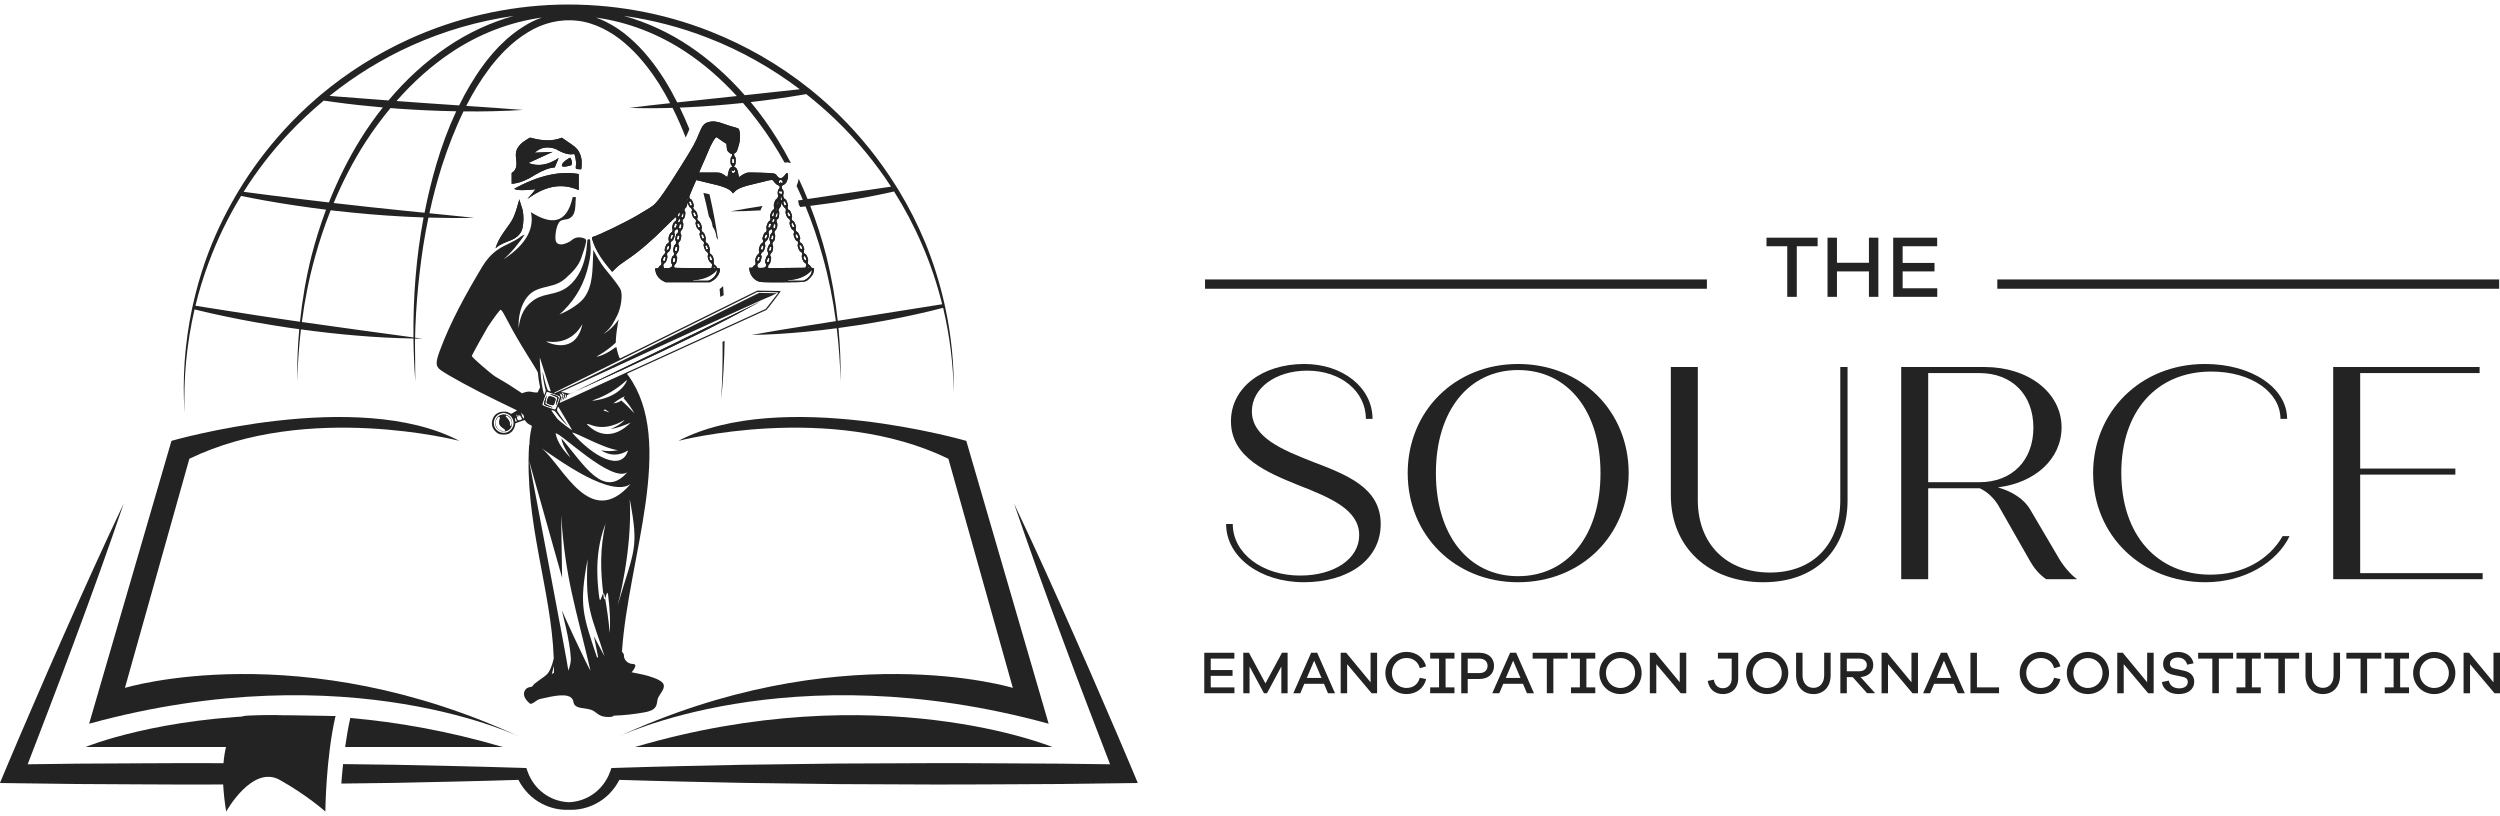 <svg width="484" height="158" viewBox="0 0 484 158" fill="none" xmlns="http://www.w3.org/2000/svg">
<path d="M141.447 40.916C143.379 40.913 145.309 40.842 147.234 40.73C147.325 40.461 147.455 40.162 147.635 39.867C145.573 40.195 143.511 40.535 141.447 40.916Z" fill="#232323"/>
<path d="M182.996 59.489C182.95 59.27 182.897 59.055 182.849 58.836C181.94 54.791 180.698 50.817 179.126 46.975C177.681 43.481 175.962 40.101 173.999 36.868C173.824 36.578 173.641 36.292 173.461 36.005C170.358 31.045 166.675 26.441 162.503 22.328C160.954 20.791 159.329 19.331 157.648 17.942C157.3 17.655 156.95 17.368 156.597 17.089C150.835 12.51 144.382 8.795 137.533 6.091C128.229 2.409 118.176 0.651 108.171 0.898C98.165 1.167 88.219 3.455 79.12 7.617C72.967 10.428 67.19 14.072 62.012 18.424C61.697 18.689 61.385 18.96 61.075 19.229C58.95 21.081 56.926 23.049 55.029 25.134C51.689 28.785 48.713 32.769 46.159 37.003C46.011 37.244 45.872 37.49 45.727 37.734C43.32 41.827 41.298 46.144 39.726 50.621C38.756 53.399 37.959 56.236 37.327 59.105C37.276 59.331 37.225 59.56 37.177 59.786C35.778 66.419 35.28 73.23 35.737 79.972C35.506 73.224 36.141 66.454 37.667 59.903C39.607 60.383 41.555 60.83 43.51 61.233C47.71 62.125 51.943 62.854 56.189 63.488C56.771 63.572 57.352 63.648 57.934 63.727C57.629 67.107 57.497 70.497 57.548 73.885C57.632 70.505 57.868 67.127 58.261 63.773C61.824 64.253 65.397 64.667 68.98 64.961C72.66 65.281 76.349 65.469 80.044 65.538C80.077 68.321 80.199 71.104 80.405 73.874L80.364 68.575C80.362 67.691 80.329 66.81 80.346 65.929L80.357 65.545C80.852 65.553 81.347 65.568 81.842 65.571L80.362 65.368L80.42 63.28C80.562 59.753 80.834 56.236 81.251 52.737C81.652 49.174 82.213 45.629 82.944 42.124C85.905 42.211 88.871 42.231 91.835 42.168L83.13 41.284C83.8 38.186 84.602 35.121 85.56 32.104C86.731 28.513 88.087 24.958 89.734 21.566C93.572 21.614 97.411 21.523 101.243 21.286C97.579 20.999 93.919 20.74 90.263 20.499C91.548 17.985 93 15.57 94.694 13.32C95.197 12.609 95.781 11.969 96.327 11.294C96.924 10.669 97.477 9.999 98.122 9.425C99.349 8.211 100.717 7.157 102.172 6.268C105.06 4.448 108.503 3.612 111.84 4.026C113.511 4.204 115.134 4.75 116.657 5.489C118.178 6.238 119.621 7.18 120.916 8.31C122.221 9.425 123.44 10.659 124.534 12.005C125.657 13.328 126.642 14.765 127.592 16.223C128.359 17.442 129.062 18.699 129.73 19.976C127.112 20.258 124.494 20.547 121.873 20.888C124.654 20.984 127.432 20.971 130.207 20.883C131.144 22.749 131.982 24.666 132.747 26.616C133.016 26.086 133.201 25.636 133.45 25.017C133.453 25.006 133.458 24.999 133.46 24.989C132.891 23.582 132.272 22.195 131.612 20.827C132.076 20.809 132.538 20.794 133.003 20.771C136.627 20.606 140.243 20.306 143.851 19.933C145.908 22.315 147.795 24.849 149.507 27.488C150.35 28.795 151.147 30.131 151.901 31.49C152.046 31.462 152.196 31.441 152.348 31.441H152.496L152.681 31.464C152.803 31.485 152.958 31.517 153.128 31.576C152.295 29.981 151.406 28.417 150.456 26.886C148.92 24.402 147.209 22.02 145.34 19.763C148.61 19.382 151.876 18.94 155.124 18.384C155.441 18.331 155.756 18.272 156.074 18.216C158.036 19.76 159.926 21.401 161.729 23.127C165.799 27.03 169.418 31.408 172.506 36.139C172.069 36.203 171.632 36.264 171.196 36.327L161.282 37.79L156.35 38.534C155.809 37.206 155.233 35.893 154.624 34.593C154.558 35.073 154.418 35.565 154.217 36.002C154.634 36.886 155.037 37.775 155.421 38.673L154.484 38.816C154.558 39.039 154.629 39.303 154.649 39.605C154.745 39.745 154.839 39.9 154.928 40.075C155.271 40.037 155.611 40.002 155.954 39.961C157.254 43.143 158.369 46.403 159.286 49.72C160.434 53.801 161.259 57.963 161.823 62.168L156.079 63.077C152.554 63.636 149.029 64.192 145.505 64.842C149.09 64.799 152.663 64.555 156.223 64.21C158.151 64.027 160.073 63.801 161.993 63.547C162.404 66.978 162.651 70.429 162.737 73.887C162.79 70.424 162.651 66.955 162.331 63.501C163.847 63.298 165.36 63.082 166.871 62.846C170.403 62.27 173.925 61.624 177.417 60.84C179.149 60.456 180.873 60.045 182.59 59.598C183.87 64.987 184.553 70.525 184.647 76.076C184.731 70.517 184.172 64.941 182.996 59.489ZM79.668 8.826C85.956 5.984 92.647 4.054 99.476 3.081C94.933 4.346 90.6 6.367 86.71 8.998C82.388 11.913 78.541 15.469 75.207 19.443C71.857 19.199 68.508 18.932 65.156 18.676C64.704 18.638 64.249 18.605 63.797 18.569C68.655 14.674 73.988 11.378 79.668 8.826ZM55.849 25.895C57.992 23.62 60.273 21.474 62.675 19.476C63.459 19.59 64.244 19.704 65.031 19.806C68.051 20.215 71.08 20.537 74.115 20.801C72.571 22.752 71.131 24.78 69.826 26.888C67.398 30.796 65.364 34.931 63.673 39.194C59.633 38.729 55.598 38.224 51.562 37.709L47.167 37.135C49.696 33.12 52.604 29.346 55.849 25.895ZM58.071 62.29C57.515 62.209 56.956 62.132 56.4 62.049C52.167 61.442 47.944 60.779 43.716 60.119L37.837 59.189C38.523 56.365 39.373 53.585 40.394 50.865C42.055 46.358 44.165 42.023 46.672 37.929C48.241 38.252 49.813 38.559 51.39 38.836C55.283 39.537 59.198 40.103 63.124 40.591C62.025 43.521 61.085 46.513 60.308 49.537C59.259 53.735 58.523 57.998 58.071 62.29ZM80.044 65.327L69.105 63.834C65.547 63.346 61.989 62.856 58.439 62.341C59.003 58.077 59.833 53.854 60.996 49.72C61.842 46.662 62.85 43.648 64.021 40.703C64.277 40.733 64.536 40.769 64.793 40.799C69.28 41.302 73.78 41.703 78.29 41.934C79.529 42.003 80.765 42.056 82.005 42.099C80.567 49.758 79.96 57.554 80.044 65.327ZM88.221 21.774C86.718 25.012 85.501 28.366 84.488 31.774C83.572 34.88 82.815 38.021 82.19 41.188L78.378 40.801C73.901 40.337 69.427 39.877 64.96 39.346C64.841 39.334 64.719 39.319 64.6 39.303C66.321 35.192 68.363 31.223 70.773 27.485C72.251 25.207 73.866 23.013 75.6 20.921C76.088 20.961 76.575 21.002 77.063 21.04C80.814 21.299 84.572 21.482 88.33 21.543C88.295 21.624 88.254 21.698 88.221 21.774ZM101.444 5.08C99.892 6.04 98.45 7.17 97.172 8.45C96.499 9.059 95.928 9.758 95.311 10.415C94.75 11.119 94.145 11.789 93.632 12.525C91.796 15.001 90.237 17.657 88.889 20.408C84.981 20.139 81.075 19.885 77.172 19.587C77.038 19.577 76.903 19.567 76.768 19.557C79.922 15.966 83.47 12.739 87.447 10.1C92.69 6.598 98.701 4.252 104.92 3.399C103.694 3.828 102.52 4.389 101.444 5.08ZM132.907 19.636C132.31 19.699 131.711 19.765 131.111 19.829C130.37 18.361 129.578 16.919 128.709 15.517C127.742 14.008 126.733 12.52 125.578 11.139C124.453 9.735 123.186 8.434 121.815 7.249C120.454 6.047 118.922 5.027 117.282 4.206C116.667 3.904 116.03 3.64 115.38 3.404C121.589 4.26 127.594 6.604 132.831 10.1C136.449 12.5 139.71 15.39 142.645 18.595L132.907 19.636ZM144.182 18.432C141.053 14.869 137.513 11.659 133.564 8.996C129.659 6.357 125.311 4.331 120.751 3.066C126.322 3.856 131.802 5.278 137.046 7.325C143.405 9.785 149.392 13.168 154.837 17.277L144.182 18.432ZM177.196 59.728L166.632 61.406L162.186 62.109C161.734 57.879 161 53.674 159.969 49.537C159.126 46.256 158.085 43.021 156.861 39.854C158.405 39.666 159.949 39.458 161.488 39.235C164.801 38.724 168.108 38.153 171.386 37.447C171.955 37.325 172.524 37.198 173.09 37.071C175.139 40.316 176.942 43.722 178.463 47.254C180.106 51.015 181.417 54.915 182.404 58.905C180.668 59.172 178.931 59.451 177.196 59.728Z" fill="#232323"/>
<path d="M138.704 45.956C138.823 46.109 138.928 46.271 139.019 46.444C138.582 43.486 138.034 40.54 137.361 37.62C137.003 37.541 136.579 37.439 136.177 37.343C136.563 38.849 136.914 40.362 137.234 41.883C137.617 42.437 137.909 43.161 137.958 43.877C138.402 44.466 138.658 45.24 138.704 45.956Z" fill="#232323"/>
<path d="M139.994 55.395C139.783 55.604 139.555 55.797 139.314 55.962C139.324 56.073 139.336 56.185 139.347 56.297C139.382 56.691 139.41 57.087 139.441 57.48C139.667 57.368 139.887 57.259 140.106 57.15C140.073 56.566 140.035 55.982 139.994 55.395Z" fill="#232323"/>
<path d="M140.286 65.995C140.146 66.058 140.007 66.122 139.87 66.185C139.875 66.411 139.882 66.635 139.885 66.861C139.918 70.391 139.832 73.923 139.613 77.45C140.009 73.648 140.23 69.824 140.286 65.995Z" fill="#232323"/>
<path fill-rule="evenodd" clip-rule="evenodd" d="M117.201 73.11C117.78 72.844 119.311 72.14 120.598 71.556C131.216 66.688 139.044 62.838 145.561 59.258C146.101 58.961 146.731 58.623 147.328 58.311C139.24 62.239 116.045 73.496 111.264 75.815L112.975 75.04C114.715 74.243 116.622 73.377 117.201 73.11Z" fill="#232323"/>
<path fill-rule="evenodd" clip-rule="evenodd" d="M111.264 75.815L110.365 76.224L110.395 76.239C110.393 76.236 110.702 76.086 111.264 75.815Z" fill="#232323"/>
<path fill-rule="evenodd" clip-rule="evenodd" d="M109.075 76.16C109.075 76.198 109.13 76.254 109.199 76.277C109.285 76.307 109.301 76.371 109.262 76.495C109.153 76.863 109.021 77.488 109.067 77.465C109.09 77.45 109.199 77.183 109.301 76.886C109.466 76.424 109.481 76.315 109.395 76.213C109.285 76.081 109.075 76.041 109.075 76.16Z" fill="#232323"/>
<path fill-rule="evenodd" clip-rule="evenodd" d="M107.472 76.533C106.825 76.33 106.495 76.251 106.535 76.315C106.55 76.353 106.87 76.495 107.239 76.635C107.63 76.792 107.904 76.94 107.904 77.011C107.904 77.067 107.833 77.417 107.739 77.778C107.653 78.146 107.592 78.466 107.614 78.481C107.66 78.527 108.138 77.216 108.138 77.036C108.138 76.838 107.927 76.675 107.472 76.533Z" fill="#232323"/>
<path fill-rule="evenodd" clip-rule="evenodd" d="M105.535 78.113C105.542 78.049 105.613 77.691 105.707 77.3C105.794 76.917 105.847 76.589 105.839 76.574C105.824 76.559 105.7 76.856 105.565 77.229C105.425 77.605 105.324 78.026 105.339 78.151C105.362 78.385 105.395 78.41 106.106 78.644C107.254 79.027 107.294 78.971 106.2 78.511C105.778 78.331 105.527 78.181 105.535 78.113Z" fill="#232323"/>
<path fill-rule="evenodd" clip-rule="evenodd" d="M106.99 76.853C106.545 76.688 106.309 76.673 106.192 76.823C106.053 76.995 105.786 77.823 105.832 77.971C105.877 78.11 105.918 78.136 106.566 78.362C107.119 78.557 107.221 78.486 107.442 77.808C107.653 77.166 107.622 77.097 106.99 76.853ZM106.152 77.932C106.081 77.846 106.027 77.722 106.035 77.658C106.035 77.549 106.043 77.549 106.081 77.651C106.103 77.714 106.159 77.838 106.197 77.925C106.271 78.08 106.271 78.08 106.152 77.932Z" fill="#232323"/>
<path fill-rule="evenodd" clip-rule="evenodd" d="M97.543 80.256C97.388 80.256 97.231 80.279 97.076 80.322C96.639 80.444 96.337 80.675 96.119 81.051C95.748 81.673 95.814 82.437 96.281 82.955C96.632 83.341 97.01 83.514 97.51 83.514C98.379 83.514 99.031 82.94 99.13 82.087C99.186 81.602 99.044 81.142 98.732 80.792C98.432 80.451 97.998 80.256 97.543 80.256ZM97.823 83.301C97.823 83.346 97.805 83.491 97.564 83.491C97.355 83.491 96.921 83.39 96.695 83.263C96.136 82.945 95.794 82.13 95.959 81.521C96.025 81.272 96.37 80.665 96.609 80.665C96.688 80.665 96.756 80.716 96.781 80.792C96.825 80.919 96.746 81.208 96.728 81.264C96.525 81.985 96.687 82.397 97.345 82.839C97.508 82.95 97.787 83.151 97.815 83.265L97.82 83.283V83.301H97.823ZM99.062 82.112C99.059 82.117 99.054 82.12 99.052 82.122C99.069 82.194 99.062 82.272 99.036 82.328C98.991 82.45 98.902 82.463 98.866 82.463C98.826 82.463 98.691 82.445 98.694 82.242C98.686 82.16 98.696 82.097 98.727 82.049C98.701 81.998 98.686 81.937 98.686 81.868C98.686 81.673 98.412 81.165 98.115 80.893L98.064 80.845C97.873 80.662 97.828 80.617 97.871 80.513L97.914 80.416H98.018C98.069 80.416 98.102 80.434 98.226 80.497L98.242 80.505C98.389 80.573 98.587 80.726 98.686 80.843C98.925 81.099 99.031 81.323 99.1 81.703C99.135 81.919 99.125 82.039 99.062 82.112Z" fill="#232323"/>
<path fill-rule="evenodd" clip-rule="evenodd" d="M102.503 85.241C102.513 85.114 102.525 84.987 102.538 84.86C102.536 84.86 102.536 84.86 102.533 84.86C102.523 84.987 102.513 85.114 102.503 85.241Z" fill="#232323"/>
<path fill-rule="evenodd" clip-rule="evenodd" d="M157.341 51.886C157.115 51.863 157.044 51.815 156.965 51.627C156.909 51.502 156.769 51.345 156.653 51.284C156.394 51.152 156.302 50.863 156.427 50.588C156.584 50.253 156.122 49.136 155.832 49.136C155.652 49.136 155.543 48.752 155.644 48.471C155.731 48.252 155.716 48.151 155.558 47.759C155.34 47.214 155.269 47.112 155.043 47.026C154.839 46.947 154.715 46.51 154.847 46.378C154.979 46.246 154.949 46.058 154.73 45.494C154.583 45.134 154.464 44.964 154.332 44.908C154.09 44.814 153.963 44.486 154.073 44.212C154.212 43.877 153.824 42.861 153.527 42.767C153.293 42.696 153.184 42.361 153.301 42.087C153.379 41.899 153.364 41.789 153.214 41.375C153.034 40.867 152.864 40.619 152.706 40.619C152.534 40.619 152.409 40.205 152.518 39.971C152.597 39.798 152.582 39.689 152.432 39.275C152.229 38.712 152.15 38.595 151.924 38.508C151.691 38.422 151.548 37.907 151.658 37.579C151.767 37.267 151.688 36.853 151.493 36.672C151.391 36.578 151.335 36.431 151.335 36.251C151.335 35.992 151.366 35.954 151.67 35.814C151.851 35.728 152.077 35.54 152.178 35.393C152.419 35.017 152.6 34.369 152.569 33.925C152.546 33.605 152.524 33.549 152.374 33.526C152.264 33.511 152.171 33.557 152.115 33.666C151.934 34.001 151.475 34.44 151.256 34.486C150.967 34.55 150.647 34.369 150.413 34.016C150.109 33.547 150.037 33.531 147.381 33.437C145.647 33.381 144.865 33.381 144.646 33.437C144.24 33.554 143.679 33.844 143.374 34.1C143.234 34.209 143.107 34.288 143.085 34.265C143.062 34.242 142.975 33.905 142.904 33.516C142.765 32.79 142.584 32.477 142.257 32.368C142.076 32.312 142.076 32.196 142.272 31.985C142.389 31.86 142.419 31.703 142.437 31.18C142.445 30.616 142.429 30.507 142.28 30.352C142.076 30.134 142.054 29.697 142.257 29.633C142.561 29.539 142.625 29.43 142.912 28.501C143.123 27.835 143.232 27.312 143.262 26.845C143.308 26.119 143.191 25.189 143.021 24.953C142.965 24.875 142.559 24.727 142.028 24.585C141.543 24.461 140.731 24.201 140.23 24.014C138.846 23.498 138.067 23.397 137.206 23.63C136.322 23.864 135.972 24.278 135.362 25.786C134.628 27.622 134.301 28.216 131.855 32.137C129.075 36.591 127.488 38.872 126.607 39.654C126.238 39.981 125.38 40.53 123.285 41.756C121.035 43.069 115.87 45.568 114.902 45.812C114.552 45.906 114.542 46 114.77 46.688C115.316 48.336 116.388 50.093 117.99 51.993L118.521 52.625L119.202 51.952C119.687 51.475 120.263 51.023 121.139 50.444C122.366 49.639 123.811 48.536 125.045 47.46C126.584 46.124 127.038 45.703 128.874 43.882C130.827 41.952 130.835 41.944 130.913 42.163C131.023 42.452 130.921 42.734 130.639 42.889C130.327 43.069 130.037 43.905 130.169 44.273C130.286 44.616 130.2 44.89 129.936 45.03C129.616 45.195 129.319 46.068 129.451 46.444C129.575 46.787 129.496 47.053 129.232 47.155C129.052 47.219 128.983 47.335 128.841 47.734C128.661 48.272 128.63 48.547 128.755 48.625C128.92 48.727 128.826 49.009 128.529 49.281C128.107 49.679 127.825 50.593 128.051 50.819C128.161 50.929 127.996 51.398 127.848 51.398C127.785 51.398 127.66 51.523 127.574 51.673C127.434 51.914 127.371 51.947 127.097 51.947C126.838 51.947 126.792 51.97 126.822 52.079C126.845 52.158 126.886 52.361 126.916 52.523C127.048 53.298 127.627 54.032 128.409 54.415L128.872 54.649H133.13H137.389L137.833 54.423C138.653 54.017 139.38 52.986 139.38 52.219C139.38 51.96 139.364 51.944 139.121 51.944C138.902 51.944 138.839 51.906 138.745 51.696C138.681 51.556 138.549 51.398 138.44 51.345C138.191 51.221 138.135 51.056 138.173 50.578C138.229 50.063 138.001 49.461 137.673 49.25C137.391 49.062 137.338 48.907 137.399 48.453C137.462 47.99 137.173 47.219 136.876 47.061C136.602 46.922 136.548 46.764 136.609 46.343C136.68 45.873 136.391 45.108 136.086 44.951C135.845 44.819 135.725 44.458 135.852 44.225C135.984 43.966 135.634 43.036 135.329 42.841C135.063 42.668 134.877 42.295 135.017 42.208C135.126 42.137 135.047 41.528 134.885 41.139C134.814 40.974 134.667 40.779 134.542 40.71C134.316 40.578 134.105 40.179 134.23 40.101C134.519 39.928 133.996 38.506 133.636 38.506C133.59 38.506 133.519 38.412 133.47 38.288C133.399 38.1 133.47 37.881 134.072 36.49C134.441 35.614 134.76 34.887 134.783 34.872C134.799 34.857 135.268 34.958 135.822 35.106C136.386 35.253 137.346 35.489 137.963 35.621C139.166 35.88 140.4 36.276 140.979 36.606C141.348 36.81 141.8 37.216 141.8 37.34C141.8 37.498 141.995 37.396 142.252 37.099C142.729 36.535 143.93 36.06 145.939 35.624C146.564 35.484 147.534 35.248 148.095 35.101C149.344 34.773 149.555 34.765 149.743 35.045C150.032 35.466 150.454 35.85 150.695 35.895C150.914 35.941 150.936 35.974 150.936 36.246C150.936 36.419 150.906 36.551 150.858 36.551C150.632 36.551 150.451 37.401 150.624 37.714C150.741 37.932 150.553 38.417 150.304 38.541C150.03 38.689 149.702 39.674 149.834 39.964C149.959 40.23 149.857 40.558 149.616 40.697C149.265 40.901 148.92 42.003 149.139 42.221C149.263 42.346 149.083 42.759 148.872 42.861C148.755 42.907 148.638 43.095 148.529 43.407C148.341 43.907 148.318 44.141 148.427 44.344C148.521 44.517 148.334 44.984 148.168 44.984C148.029 44.984 147.887 45.243 147.691 45.827C147.574 46.203 147.574 46.256 147.683 46.421C147.777 46.579 147.785 46.647 147.706 46.85C147.661 46.982 147.582 47.092 147.526 47.092C147.369 47.092 147.191 47.366 147.026 47.833C146.894 48.209 146.886 48.341 146.955 48.552C147.056 48.879 147 49.052 146.721 49.263C146.401 49.496 146.112 50.365 146.244 50.677C146.36 50.974 146.266 51.302 146.04 51.396C145.931 51.434 145.814 51.553 145.759 51.663C145.687 51.828 145.619 51.858 145.36 51.825H145.048L145.093 52.264C145.195 53.107 145.797 53.968 146.553 54.359C147.125 54.656 147.615 54.679 151.632 54.656C156.162 54.626 155.952 54.656 156.797 53.821C157.336 53.283 157.539 52.869 157.587 52.211C157.63 51.916 157.623 51.909 157.341 51.886ZM142.325 28.846C142.348 28.869 142.356 28.94 142.333 28.993C142.31 29.057 142.287 29.032 142.287 28.948C142.28 28.861 142.302 28.813 142.325 28.846ZM142.247 28.221C142.269 28.244 142.277 28.315 142.254 28.369C142.231 28.432 142.209 28.407 142.209 28.323C142.201 28.237 142.224 28.188 142.247 28.221ZM133.059 38.681C133.105 38.58 133.168 38.516 133.199 38.541C133.222 38.572 133.184 38.651 133.105 38.729C132.965 38.854 132.965 38.854 133.059 38.681ZM131.998 40.675C132.02 40.596 132.053 40.487 132.053 40.441C132.061 40.385 132.076 40.41 132.099 40.497C132.122 40.575 132.092 40.677 132.036 40.73C131.967 40.791 131.957 40.784 131.998 40.675ZM131.975 41.706C132.061 41.464 132.272 41.205 132.335 41.276C132.351 41.292 132.343 41.487 132.313 41.706C132.267 42.074 132.241 42.104 132.094 42.056C131.873 41.987 131.873 42.01 131.975 41.706ZM131.927 43.737C131.84 44.237 131.817 44.268 131.607 44.23C131.475 44.207 131.426 44.151 131.449 44.065C131.464 43.993 131.505 43.816 131.528 43.658C131.574 43.41 131.599 43.377 131.777 43.417C131.967 43.448 131.975 43.478 131.927 43.737ZM131.129 46.378C131.035 46.416 131.028 46.363 131.066 46.119C131.16 45.588 131.175 45.565 131.378 45.603C131.487 45.619 131.574 45.649 131.574 45.667C131.574 45.682 131.535 45.87 131.487 46.089C131.424 46.363 131.378 46.472 131.322 46.416C131.279 46.37 131.193 46.353 131.129 46.378ZM131.155 47.955C131.139 48.026 131.099 48.204 131.076 48.361C131.03 48.61 131.005 48.643 130.827 48.602C130.639 48.572 130.639 48.547 130.687 48.204C130.751 47.742 130.758 47.742 130.992 47.79C131.129 47.815 131.177 47.869 131.155 47.955ZM131.731 42.612C131.731 42.714 131.652 42.871 131.558 42.955C131.292 43.204 131.175 43.034 131.34 42.62C131.442 42.346 131.731 42.338 131.731 42.612ZM131.215 41.744C131.348 41.228 131.528 41.01 131.614 41.259C131.629 41.315 131.622 41.477 131.591 41.627C131.546 41.83 131.49 41.901 131.358 41.909C131.2 41.916 131.185 41.894 131.215 41.744ZM130.537 43.722C130.718 43.176 130.733 43.151 130.771 43.252C130.794 43.308 130.873 43.354 130.951 43.354C131.083 43.354 131.083 43.369 130.967 43.745C130.88 44.019 130.809 44.128 130.733 44.095C130.677 44.072 130.586 44.057 130.522 44.057C130.444 44.057 130.444 43.993 130.537 43.722ZM129.974 45.487C130.004 45.393 130.324 45.441 130.324 45.532C130.324 45.563 130.268 45.758 130.2 45.962C130.098 46.251 130.052 46.304 129.966 46.236C129.91 46.19 129.826 46.172 129.786 46.205C129.715 46.243 129.771 46.048 129.974 45.487ZM129.123 47.932C129.232 47.62 129.27 47.572 129.42 47.62C129.506 47.65 129.593 47.676 129.6 47.691C129.616 47.699 129.57 47.864 129.506 48.059C129.397 48.371 129.359 48.402 129.194 48.371C129.085 48.356 128.999 48.333 128.999 48.326C128.996 48.308 129.052 48.135 129.123 47.932ZM128.412 50.058C128.521 49.745 128.559 49.707 128.732 49.745C128.849 49.768 128.912 49.824 128.889 49.877C128.874 49.933 128.811 50.118 128.757 50.291C128.671 50.581 128.656 50.604 128.498 50.517C128.412 50.461 128.326 50.423 128.318 50.416C128.303 50.416 128.349 50.253 128.412 50.058ZM130.03 51.033C130.162 51.15 130.124 51.68 129.974 51.68C129.918 51.68 129.834 51.736 129.778 51.797C129.707 51.883 129.519 51.914 129.123 51.914H128.559L128.465 51.655C128.349 51.32 128.42 51.068 128.691 50.936C128.996 50.771 129.308 49.842 129.176 49.484C129.06 49.179 129.161 48.897 129.418 48.773C129.738 48.633 130.065 47.467 129.854 47.257C129.738 47.14 129.9 46.726 130.113 46.64C130.449 46.492 130.761 45.484 130.576 45.146C130.466 44.951 130.598 44.631 130.857 44.474C131.139 44.301 131.147 44.301 131.256 44.519C131.381 44.745 131.302 45.02 131.068 45.207C130.936 45.309 130.857 45.497 130.786 45.888C130.7 46.373 130.708 46.459 130.824 46.629C130.982 46.878 130.918 47.201 130.667 47.396C130.378 47.63 130.223 48.615 130.433 48.856C130.573 49.022 130.504 49.474 130.324 49.529C130.136 49.593 130.012 49.905 129.956 50.459C129.928 50.83 129.943 50.962 130.03 51.033ZM130.317 50.743C130.245 50.781 130.238 50.72 130.271 50.494C130.301 50.329 130.327 50.126 130.327 50.05C130.327 49.941 130.365 49.925 130.545 49.964C130.662 49.994 130.756 50.02 130.763 50.027C130.763 50.035 130.733 50.223 130.692 50.449C130.637 50.784 130.606 50.847 130.52 50.776C130.459 50.72 130.365 50.713 130.317 50.743ZM138.239 51.767C138.333 51.751 138.42 51.728 138.435 51.721C138.443 51.721 138.45 51.767 138.45 51.83C138.45 51.901 138.379 51.947 138.255 51.947C138.013 51.947 137.998 51.815 138.239 51.767ZM138.669 52.396L138.79 52.211V52.422C138.79 53.544 137.343 54.352 137.084 54.352H134.199L134.197 54.245C137.511 54.113 138.656 52.412 138.669 52.396ZM137.302 49.727C137.31 49.72 137.389 49.682 137.475 49.633C137.615 49.555 137.648 49.578 137.772 49.931C137.859 50.141 137.904 50.329 137.889 50.337C137.881 50.352 137.787 50.383 137.701 50.416C137.554 50.461 137.513 50.416 137.404 50.103C137.333 49.9 137.287 49.727 137.302 49.727ZM136.52 47.62C136.528 47.612 136.607 47.574 136.693 47.526C136.833 47.447 136.866 47.47 136.982 47.8C137.061 47.996 137.122 48.191 137.122 48.222C137.122 48.26 137.092 48.267 137.051 48.237C137.013 48.214 136.957 48.229 136.927 48.275C136.833 48.432 136.746 48.346 136.622 47.986C136.551 47.79 136.505 47.62 136.52 47.62ZM135.779 45.416C135.809 45.431 135.888 45.423 135.951 45.385C136.076 45.306 136.193 45.502 136.312 45.972C136.35 46.119 136.335 46.175 136.282 46.137C136.236 46.114 136.18 46.121 136.15 46.167C136.056 46.315 135.984 46.246 135.852 45.87C135.7 45.464 135.685 45.355 135.779 45.416ZM135.106 43.26C135.286 43.237 135.38 43.354 135.512 43.783C135.543 43.9 135.505 43.963 135.372 44.024C135.2 44.103 135.177 44.087 135.091 43.798C135.045 43.633 134.981 43.448 134.966 43.392C134.936 43.331 134.989 43.275 135.106 43.26ZM135.251 44.453C135.469 44.547 135.626 44.938 135.499 45.093C135.289 45.334 135.672 46.467 136 46.594C136.203 46.673 136.414 47.109 136.282 47.188C136.056 47.328 136.439 48.531 136.767 48.689C137.026 48.821 137.15 49.141 137.048 49.423C136.916 49.758 137.196 50.578 137.518 50.781C137.785 50.954 137.947 51.297 137.846 51.454C137.808 51.518 137.775 51.642 137.775 51.736V51.916H134.235C131.586 51.916 130.672 51.894 130.601 51.822C130.436 51.657 130.492 51.315 130.71 51.157C130.868 51.04 130.936 50.883 131.03 50.438C131.132 49.931 131.132 49.859 131.023 49.689C130.842 49.415 130.865 49.237 131.124 48.971C131.429 48.643 131.594 47.782 131.406 47.485C131.241 47.244 131.304 46.947 131.563 46.744C131.695 46.642 131.767 46.462 131.845 46.063C131.932 45.578 131.924 45.492 131.807 45.322C131.65 45.08 131.713 44.768 131.954 44.539C132.252 44.265 132.406 43.328 132.196 43.095C132.048 42.922 132.125 42.477 132.305 42.422C132.587 42.335 132.82 41.101 132.602 40.913C132.437 40.781 132.516 40.383 132.734 40.24C132.866 40.154 132.945 39.992 133.016 39.669L133.11 39.217L133.267 39.639C133.377 39.92 133.501 40.108 133.651 40.184C133.892 40.324 134.049 40.662 133.94 40.824C133.752 41.121 134.072 42.089 134.425 42.292C134.674 42.432 134.832 42.77 134.722 42.932C134.524 43.242 134.9 44.298 135.251 44.453ZM134.474 41.096C134.504 41.096 134.583 41.254 134.661 41.447C134.809 41.838 134.809 41.83 134.575 41.898C134.428 41.944 134.387 41.898 134.278 41.586C134.207 41.383 134.154 41.203 134.154 41.195C134.154 41.182 134.334 41.127 134.474 41.096ZM133.567 39.009C133.707 38.93 133.74 38.953 133.856 39.283C133.935 39.478 133.996 39.674 133.996 39.712C133.996 39.75 133.973 39.758 133.94 39.735C133.917 39.705 133.846 39.72 133.783 39.773C133.727 39.819 133.666 39.844 133.651 39.829C133.605 39.766 133.361 39.11 133.384 39.103C133.404 39.103 133.481 39.057 133.567 39.009ZM141.927 30.761C142.092 30.791 142.122 30.84 142.137 31.096C142.137 31.269 142.145 31.439 142.153 31.495C142.16 31.54 142.066 31.589 141.949 31.589C141.739 31.604 141.731 31.589 141.731 31.16C141.731 30.728 141.739 30.72 141.927 30.761ZM140.982 33.531C140.903 33.938 140.817 34.273 140.794 34.273C140.764 34.273 140.599 34.164 140.433 34.032C140.261 33.892 139.941 33.696 139.707 33.587C139.286 33.392 139.263 33.392 137.307 33.399L135.339 33.407L135.824 32.259C136.099 31.627 136.37 31.002 136.442 30.867C136.513 30.728 136.762 30.134 137.005 29.547C137.762 27.665 138.514 26.429 138.785 26.586C138.831 26.616 139.128 26.827 139.425 27.048C139.73 27.274 140.121 27.541 140.301 27.642L140.629 27.83L140.685 28.417C140.708 28.737 140.771 29.064 140.809 29.143C140.941 29.402 141.457 29.824 141.599 29.791C141.795 29.745 141.779 30.167 141.576 30.423C141.452 30.581 141.419 30.743 141.419 31.198C141.419 31.675 141.449 31.807 141.576 31.931C141.772 32.127 141.779 32.3 141.576 32.361C141.294 32.452 141.122 32.775 140.982 33.531ZM142.31 33.237C142.254 33.361 142.036 33.511 141.896 33.511C141.764 33.511 141.569 33.15 141.622 33.003C141.668 32.879 141.685 32.879 141.746 32.995C141.784 33.066 141.886 33.12 141.965 33.12C142.051 33.12 142.122 33.064 142.122 33.003C142.122 32.942 142.153 32.886 142.193 32.886C142.295 32.884 142.356 33.094 142.31 33.237ZM156.419 51.792C156.528 51.761 156.622 51.728 156.63 51.721C156.637 51.713 156.668 51.744 156.693 51.792C156.724 51.838 156.637 51.871 156.482 51.863C156.239 51.853 156.231 51.853 156.419 51.792ZM155.67 49.636C155.756 49.59 155.842 49.557 155.85 49.557C155.858 49.565 155.936 49.753 156.023 49.971C156.188 50.385 156.188 50.385 156.03 50.385C155.944 50.385 155.85 50.385 155.82 50.393C155.789 50.393 155.71 50.245 155.632 50.065C155.505 49.727 155.505 49.72 155.67 49.636ZM155.091 47.478C155.106 47.485 155.185 47.658 155.256 47.846C155.396 48.206 155.403 48.196 155.022 48.275C154.999 48.283 154.702 47.587 154.702 47.518C154.7 47.488 155.053 47.447 155.091 47.478ZM154.1 45.37C154.319 45.332 154.319 45.332 154.476 45.738C154.601 46.081 154.601 46.089 154.461 46.089C154.382 46.089 154.314 46.127 154.314 46.182C154.314 46.355 154.182 46.137 154.055 45.761C153.935 45.4 153.935 45.393 154.1 45.37ZM153.326 43.229C153.412 43.184 153.499 43.151 153.506 43.151C153.514 43.158 153.593 43.346 153.679 43.564C153.844 43.978 153.844 43.978 153.687 43.978C153.6 43.978 153.506 43.978 153.476 43.986C153.445 43.986 153.367 43.839 153.288 43.658C153.161 43.323 153.161 43.316 153.326 43.229ZM152.544 41.127C152.691 41.048 152.724 41.071 152.887 41.424C152.981 41.642 153.052 41.822 153.044 41.838C153.029 41.845 152.935 41.868 152.833 41.883C152.686 41.898 152.63 41.853 152.513 41.556C152.381 41.213 152.381 41.205 152.544 41.127ZM151.693 39.026C151.749 39.049 151.825 39.026 151.858 38.963C151.896 38.9 151.975 38.993 152.092 39.252C152.193 39.471 152.272 39.674 152.272 39.705C152.28 39.743 152.242 39.743 152.201 39.72C152.155 39.689 152.069 39.712 152.005 39.758C151.912 39.837 151.881 39.829 151.848 39.75C151.607 39.08 151.592 38.986 151.693 39.026ZM150.794 35.235C150.794 34.821 151.231 34.682 151.459 35.024C151.561 35.182 151.569 35.25 151.498 35.393C151.411 35.55 151.396 35.55 151.325 35.438C151.239 35.273 151.035 35.266 150.982 35.423C150.911 35.596 150.794 35.487 150.794 35.235ZM150.85 37.112C150.896 36.939 150.99 36.901 151.061 37.018C151.084 37.056 151.178 37.074 151.264 37.048C151.396 37.018 151.421 37.048 151.421 37.244C151.421 37.526 151.343 37.594 151.079 37.526C150.858 37.47 150.787 37.345 150.85 37.112ZM151.373 38.681C151.335 38.821 151.31 38.828 151.208 38.719C151.114 38.633 151.099 38.524 151.145 38.298L151.208 38.001L151.317 38.26C151.373 38.409 151.404 38.595 151.373 38.681ZM150.52 39.534C150.543 39.395 150.558 39.222 150.558 39.166C150.558 39.103 150.596 39.057 150.637 39.057C150.682 39.057 150.715 39.103 150.708 39.151C150.708 39.207 150.652 39.377 150.591 39.527L150.482 39.801L150.52 39.534ZM150.357 40.306C150.38 40.306 150.388 40.352 150.373 40.4C150.279 40.713 150.241 40.791 150.2 40.761C150.162 40.713 150.302 40.306 150.357 40.306ZM150.215 41.612C150.302 41.363 150.38 41.243 150.482 41.243C150.599 41.243 150.606 41.282 150.538 41.627C150.474 41.962 150.444 42.01 150.279 41.995C150.177 41.995 150.091 41.987 150.091 41.98C150.091 41.98 150.147 41.815 150.215 41.612ZM150.154 43.47C150.169 43.486 150.154 43.651 150.131 43.846C150.086 44.151 150.053 44.197 149.89 44.181C149.687 44.174 149.672 44.118 149.75 43.643C149.796 43.394 149.829 43.354 149.969 43.402C150.053 43.432 150.139 43.463 150.154 43.47ZM149.271 46.243C149.286 46.18 149.326 45.995 149.357 45.83C149.395 45.571 149.428 45.54 149.575 45.588C149.662 45.619 149.748 45.644 149.763 45.659C149.771 45.667 149.756 45.832 149.733 46.028C149.687 46.355 149.669 46.378 149.458 46.37C149.293 46.36 149.248 46.33 149.271 46.243ZM149.326 48.196C149.281 48.493 149.248 48.531 149.052 48.539C148.935 48.547 148.841 48.547 148.841 48.531C148.841 48.524 148.879 48.336 148.928 48.117C149.006 47.767 149.029 47.726 149.177 47.775C149.271 47.805 149.357 47.831 149.365 47.838C149.38 47.846 149.357 48.011 149.326 48.196ZM149.951 42.62C149.921 42.902 149.616 43.166 149.522 43.003C149.436 42.846 149.537 42.511 149.695 42.417C149.888 42.3 149.974 42.368 149.951 42.62ZM149.514 41.454C149.639 41.094 149.725 41.01 149.819 41.165C149.842 41.21 149.842 41.398 149.811 41.594C149.766 41.914 149.74 41.944 149.593 41.898C149.507 41.868 149.42 41.843 149.413 41.827C149.395 41.822 149.443 41.65 149.514 41.454ZM148.811 43.557C148.912 43.267 148.958 43.214 149.045 43.282C149.1 43.328 149.184 43.346 149.232 43.313C149.342 43.242 149.334 43.336 149.187 43.775C149.085 44.065 149.039 44.118 148.953 44.049C148.897 44.004 148.813 43.986 148.765 44.019C148.653 44.087 148.661 43.993 148.811 43.557ZM148.092 45.753C148.201 45.456 148.25 45.418 148.405 45.441C148.593 45.479 148.593 45.479 148.468 45.862C148.359 46.19 148.321 46.238 148.186 46.198C147.95 46.127 147.95 46.119 148.092 45.753ZM147.435 47.699C147.49 47.551 147.544 47.518 147.668 47.551C147.8 47.589 147.833 47.638 147.8 47.8C147.777 47.909 147.722 48.097 147.676 48.222C147.597 48.417 147.574 48.425 147.435 48.338C147.272 48.237 147.272 48.128 147.435 47.699ZM146.513 50.449L146.637 50.065C146.724 49.799 146.795 49.689 146.871 49.722C146.927 49.745 147.01 49.761 147.059 49.761C147.137 49.761 147.104 49.979 146.972 50.332C146.917 50.479 146.856 50.512 146.706 50.489L146.513 50.449ZM148.1 51.744C147.968 51.83 147.724 51.868 147.343 51.868C146.79 51.868 146.764 51.861 146.67 51.642C146.546 51.353 146.655 51.033 146.929 50.931C147.132 50.852 147.188 50.758 147.381 50.096C147.483 49.753 147.483 49.666 147.389 49.486C147.295 49.306 147.295 49.245 147.396 49.05C147.468 48.925 147.554 48.824 147.592 48.824C147.851 48.824 148.288 47.691 148.13 47.401C147.998 47.153 148.108 46.769 148.364 46.627C148.676 46.447 148.981 45.565 148.841 45.235C148.717 44.931 148.811 44.672 149.1 44.486C149.326 44.339 149.359 44.339 149.443 44.448C149.499 44.512 149.545 44.659 149.545 44.776C149.545 44.908 149.466 45.057 149.342 45.174C149.052 45.441 148.864 46.337 149.037 46.604C149.21 46.878 149.177 47.112 148.928 47.379C148.615 47.706 148.458 48.511 148.646 48.801C148.803 49.034 148.747 49.354 148.521 49.527C148.364 49.651 148.138 50.34 148.138 50.715C148.138 50.832 148.194 50.982 148.262 51.043C148.427 51.213 148.341 51.589 148.1 51.744ZM148.537 50.284C148.6 50.009 148.646 49.956 148.811 49.956C148.984 49.956 148.991 49.979 148.951 50.23C148.872 50.7 148.849 50.738 148.646 50.738C148.427 50.736 148.42 50.728 148.537 50.284ZM148.725 51.914L148.702 51.619C148.686 51.48 148.747 51.345 148.905 51.182C149.085 50.995 149.164 50.814 149.24 50.393C149.326 49.892 149.326 49.821 149.202 49.689C149.022 49.494 149.1 49.11 149.349 48.948C149.616 48.775 149.786 47.808 149.608 47.488C149.451 47.214 149.507 46.972 149.789 46.706C149.961 46.548 150.007 46.416 150.055 45.995C150.093 45.634 150.078 45.431 150.01 45.299C149.87 45.04 149.916 44.768 150.149 44.572C150.423 44.339 150.601 43.486 150.439 43.166C150.281 42.853 150.299 42.518 150.469 42.462C150.54 42.439 150.649 42.346 150.703 42.252C150.842 42.026 150.921 40.969 150.804 40.901C150.647 40.799 150.718 40.471 150.944 40.235C151.109 40.07 151.193 39.885 151.234 39.626L151.289 39.258L151.493 39.679C151.602 39.92 151.774 40.141 151.868 40.187C152.102 40.289 152.219 40.624 152.11 40.913C151.97 41.274 152.422 42.335 152.719 42.335C152.876 42.335 153.024 42.858 152.907 43.001C152.711 43.234 153.141 44.385 153.453 44.486C153.687 44.557 153.796 44.885 153.679 45.167C153.6 45.355 153.615 45.464 153.765 45.878C153.946 46.386 154.116 46.635 154.273 46.635C154.453 46.635 154.563 47.018 154.461 47.29C154.382 47.508 154.398 47.61 154.54 48.008C154.728 48.493 154.9 48.742 155.055 48.742C155.111 48.742 155.195 48.851 155.251 48.983C155.33 49.171 155.33 49.258 155.251 49.397C155.093 49.702 155.525 50.85 155.797 50.85C155.835 50.85 155.929 50.936 156 51.045C156.117 51.226 156.117 51.287 156.03 51.561L155.929 51.833L148.725 51.914ZM155.449 54.352H152.564L152.562 54.245C155.878 54.113 157.023 52.414 157.036 52.396L157.158 52.211V52.422C157.155 53.544 155.71 54.352 155.449 54.352Z" fill="#232323"/>
<path fill-rule="evenodd" clip-rule="evenodd" d="M102.439 86.178C102.444 86.112 102.447 86.043 102.449 85.977C102.447 86.043 102.442 86.109 102.439 86.178Z" fill="#232323"/>
<path fill-rule="evenodd" clip-rule="evenodd" d="M146.627 56.259L144.321 57.391C143.054 58.008 139.679 59.682 136.817 61.104C123.569 67.678 120.068 69.405 120.004 69.405C119.925 69.405 119.473 68.006 119.41 67.554C119.387 67.366 119.339 67.201 119.308 67.178C119.285 67.163 118.981 67.358 118.635 67.607C117.924 68.138 116.853 68.694 116.071 68.928C115.773 69.022 115.514 69.085 115.499 69.067C115.484 69.045 115.796 68.849 116.195 68.613C116.985 68.158 117.937 67.465 118.712 66.784L119.204 66.348L119.26 65.395C119.306 64.583 119.588 62.628 119.745 61.98C119.776 61.84 119.73 61.878 119.55 62.138C119.105 62.795 118.331 63.593 117.706 64.067C116.754 64.786 116.619 64.827 117.394 64.169C118.331 63.364 118.925 62.206 119.494 61.066C120.197 59.682 120.652 57.071 120.106 55.969C119.847 55.454 118.613 53.803 117.635 52.655C116.766 51.64 115.969 50.466 115.367 49.319L114.875 48.374L114.829 49.374C114.697 52.173 114.826 55.306 113.092 57.643C112.249 58.783 110.316 60.017 108.668 60.723C108.117 60.959 108.183 61.058 109.044 60.2C111.632 57.627 113.201 54.72 113.991 51.101C114.326 49.522 114.405 48.732 114.334 47.607C114.296 47.069 114.263 46.584 114.255 46.543C114.247 46.497 114.24 46.426 114.232 46.378C114.224 46.292 113.778 46.322 113.724 46.416C113.709 46.439 113.668 46.83 113.638 47.285C113.435 50.433 112.442 53.021 110.794 54.733C109.621 55.952 108.551 56.492 106.441 56.937C104.73 57.297 103.894 57.64 102.924 58.415C101.573 59.486 100.783 60.962 100.486 62.996L100.415 63.504L100.4 63.019C100.344 60.54 101.309 57.399 103.567 56.264C104.184 55.952 104.826 55.748 106.098 55.459C107.779 55.068 108.645 54.654 109.623 53.763C110.718 52.762 112.033 51.53 112.571 49.834C112.853 48.976 113.379 47.551 113.48 46.723C113.546 46.182 112.922 46.025 112.292 45.959C111.743 45.903 111.2 46.071 110.773 46.421C110.603 46.563 110.451 46.68 110.423 46.695C110.047 46.919 109.643 47.114 109.219 47.229C108.493 47.424 107.68 47.346 107.559 46.457C107.432 45.52 107.693 43.798 108.259 43.013C108.699 42.404 109.633 42.61 110.23 42.282C110.674 42.036 110.949 41.733 111.129 41.259C111.5 40.278 111.373 39.174 111.492 38.15H110.88C109.697 43.463 106.69 43.554 102.785 41.076C103.427 43.945 102.2 47.158 97.457 50.22C99.059 48.854 100.375 47.158 101.583 45.444C101.317 45.532 101.045 45.626 100.824 45.802C99.44 46.909 97.739 47.366 96.301 48.377C95.093 49.227 94.125 50.355 93.368 51.619C90.291 56.751 87.21 62.287 85.136 67.922C84.308 70.182 84.331 70.909 85.253 71.604C86.603 72.612 91.771 75.418 96.406 77.661C97.289 78.082 98.478 78.661 99.054 78.943L100.1 79.459L99.537 79.794L98.973 80.121L98.528 79.903C98.153 79.715 97.99 79.685 97.498 79.692C96.482 79.707 95.722 80.208 95.395 81.084C95.067 81.968 95.23 82.834 95.849 83.461C96.38 84.007 96.7 84.141 97.498 84.141C98.216 84.141 98.63 83.994 99.085 83.57C99.374 83.296 99.679 82.701 99.732 82.28L99.778 81.952L100.684 81.617C101.482 81.32 101.599 81.297 101.662 81.406C101.835 81.726 102.226 82.079 102.584 82.234C102.795 82.336 102.967 82.437 102.967 82.475C102.967 82.513 102.896 82.867 102.81 83.265C102.622 84.159 102.515 85.088 102.492 86.153C102.472 86.163 102.452 86.17 102.432 86.18C101.53 101.087 106.736 114.197 107.208 127.473C106.875 128.959 106.39 130.084 105.852 130.579C104.999 131.366 103.361 132.283 103.163 132.745C102.967 133.205 102.114 132.745 101.591 133.728C101.068 134.711 101.985 135.693 102.508 136.15C103.031 136.61 103.755 135.432 104.671 135.297C105.588 135.168 109.194 134.03 110.507 135.013C111.284 135.597 110.74 136.222 111.556 136.735C112.447 137.296 113.996 136.996 115.055 137.727C115.512 138.042 115.931 138.428 116.454 138.614C117.295 138.911 118.826 138.857 118.783 138.555C120.807 138.487 122.825 138.268 124.819 137.9C125.652 137.745 126.584 137.491 126.98 136.742C127.196 136.333 127.208 135.851 127.307 135.399C127.513 134.457 129.136 133.187 128.275 132.184C127.65 131.465 125.588 130.841 124.374 130.577C123.161 130.315 122.277 130.15 122.277 130.15C122.277 130.15 123.714 128.578 122.533 128.545C121.355 128.512 120.829 127.593 120.796 127.037C120.794 126.963 120.789 126.846 120.786 126.691C120.659 126.529 120.535 126.348 120.413 126.15C121.627 107.986 130.967 85.612 121.624 72.678C121.609 72.689 121.591 72.696 121.576 72.706C121.482 72.521 121.411 72.366 121.411 72.353C121.411 72.338 121.645 72.214 121.942 72.079C122.935 71.625 123.567 71.338 125.24 70.578C126.162 70.157 128.016 69.311 129.344 68.702C130.68 68.092 132.346 67.333 133.057 67.005C133.768 66.686 135.159 66.051 136.144 65.599C137.137 65.144 138.349 64.591 138.841 64.365C139.334 64.138 140.568 63.575 141.576 63.115C142.584 62.656 144.029 61.998 144.781 61.652C145.53 61.3 146.266 60.972 146.414 60.911C146.553 60.847 147.046 60.629 147.493 60.411C147.948 60.2 148.336 60.027 148.369 60.02C148.463 60.012 151.198 56.416 151.152 56.363C151.122 56.34 150.088 56.307 148.862 56.292L146.627 56.259ZM99.199 82.793C98.567 83.941 97.081 84.151 96.152 83.23C95.128 82.199 95.613 80.408 97.028 80.028C97.498 79.903 97.457 79.903 97.886 80.012C98.285 80.106 98.729 80.355 98.917 80.591C99.481 81.277 99.582 82.089 99.199 82.793ZM106.152 66.142C111.236 66.749 112.851 62.318 112.739 62.821C111.39 68.89 106.06 66.312 105.809 66.172C105.715 66.119 105.827 66.104 106.152 66.142ZM115.38 77.496C114.996 77.559 114.669 77.605 114.654 77.59C114.631 77.567 114.887 77.458 115.225 77.331C117.35 76.571 119.453 75.307 121.127 73.775L121.37 73.555C121.431 73.76 120.268 76.698 115.38 77.496ZM117.995 79.837C117.604 79.733 117.213 79.603 116.822 79.448C116.924 79.385 117.023 79.319 117.124 79.255C117.411 79.448 117.701 79.644 117.995 79.837ZM120.931 81.292C120.314 82.028 119.339 82.585 118.214 83.062C119.344 82.927 120.695 82.415 122.091 81.82C118.973 84.946 115.86 84.489 113.612 82.112C113.948 81.742 116.289 84.045 120.931 81.292ZM117.03 127.057L114.994 123.202L115.799 127.25C115.725 127.26 115.652 127.268 115.578 127.275C112.858 119.053 112.056 117.339 113.765 108.23C113.193 118.113 114.709 119.457 117.03 127.057ZM118.089 121.653C118.072 121.95 118.056 122.245 118.036 122.539C117.853 120.183 117.498 117.864 117.099 115.548C116.703 113.232 116.274 117.803 115.984 115.449L115.931 115.008C115.913 114.86 115.9 114.713 115.883 114.566L115.834 114.124C115.819 113.977 115.806 113.827 115.794 113.679L115.756 113.235L115.725 112.791L115.695 112.346C115.685 112.196 115.682 112.049 115.674 111.899L115.657 111.452L115.647 111.005L115.639 110.559C115.639 110.409 115.641 110.261 115.641 110.112L115.647 109.665C115.649 109.515 115.657 109.368 115.662 109.218L115.682 108.771C115.69 108.621 115.702 108.474 115.713 108.324C115.796 107.135 115.959 105.952 116.21 104.789C116.335 104.208 116.485 103.631 116.655 103.065L116.789 102.641L116.855 102.43C116.878 102.359 116.898 102.29 116.926 102.219C117.03 101.942 117.13 101.663 117.236 101.389C117.178 101.678 117.112 101.965 117.051 102.255C117.043 102.29 117.036 102.326 117.028 102.364L117.008 102.473L116.967 102.691L116.886 103.126C116.787 103.705 116.695 104.284 116.627 104.865C116.485 106.026 116.408 107.194 116.391 108.359C116.352 110.693 116.551 113.022 116.837 115.345C117.124 117.671 117.495 113.106 117.767 115.454C117.901 116.63 118.011 117.808 118.064 118.994C118.077 119.289 118.084 119.586 118.094 119.883C118.1 120.18 118.1 120.475 118.1 120.772C118.105 121.061 118.097 121.359 118.089 121.653ZM104.89 86.805C108.325 89.154 118.26 96.412 122.094 93.697C114.257 102.727 109.001 90.177 104.89 86.805ZM110.459 88.6C109.417 87.613 107.871 85.731 107.564 83.892C108.402 83.631 118.361 93.562 121.457 91.422C116.863 96.683 113.173 90.099 108.706 84.87C108.785 85.848 109.527 87.173 110.459 88.6ZM119.638 87.148C118.521 87.389 117.419 87.404 116.33 87.168C118.082 88.278 119.834 88.291 121.589 87.209C120.322 91.424 114.788 88.412 110.773 83.763C111.276 83.578 116.825 86.833 119.638 87.148ZM107.818 80.972C107.264 80.269 106.708 79.448 106.756 79.403C106.771 79.38 106.936 79.41 107.124 79.466C107.399 79.553 107.515 79.662 107.866 80.154C108.343 80.835 109.029 81.615 109.585 82.115L109.968 82.458L109.499 81.871C109.014 81.277 108.31 80.276 107.99 79.738C107.825 79.464 107.818 79.41 107.904 79.09C107.96 78.903 108.021 78.748 108.051 78.748C108.074 78.748 108.231 78.981 108.394 79.263C108.755 79.873 110.778 83.237 110.778 83.283C110.778 83.367 108.292 81.582 107.818 80.972ZM107.543 79.205C107.457 79.299 107.317 79.276 106.558 79.017C105.268 78.58 105.012 78.463 105.012 78.298C105.012 78.159 105.723 76.112 105.824 75.939C105.903 75.822 105.862 75.815 107.122 76.251C107.746 76.462 108.303 76.688 108.356 76.744C108.435 76.815 108.371 77.056 108.051 77.963C107.833 78.588 107.607 79.144 107.543 79.205ZM106.449 75.19C106.558 75.487 106.629 75.743 106.614 75.761C106.599 75.776 106.456 75.754 106.309 75.698C106.043 75.612 106.027 75.581 105.756 74.73C105.608 74.245 105.405 73.481 105.311 73.034C105.217 72.59 105.108 72.183 105.07 72.143C105.024 72.097 105.014 72.12 105.039 72.221C105.062 72.308 105.111 72.643 105.133 72.963C105.179 73.527 105.509 75.142 105.641 75.51C105.687 75.634 105.664 75.769 105.555 75.98C105.476 76.145 105.408 76.323 105.408 76.378C105.408 76.434 105.354 76.51 105.344 76.48C104.506 73.638 104.506 69.2 104.506 69.2C104.506 69.2 106.192 74.487 106.449 75.19ZM100.004 81.566C99.831 81.675 99.801 81.653 99.722 81.34C99.643 81.043 99.684 80.685 99.76 80.934C99.783 80.998 99.869 81.152 99.956 81.277C100.083 81.457 100.09 81.51 100.004 81.566ZM100.324 81.363C100.199 81.284 99.996 80.855 100.083 80.855C100.128 80.855 100.113 80.739 100.045 80.581C99.879 80.182 99.912 80.058 100.09 80.441C100.169 80.629 100.255 80.777 100.278 80.777C100.301 80.777 100.286 80.683 100.24 80.573C100.202 80.457 100.184 80.347 100.21 80.325C100.232 80.302 100.248 80.317 100.248 80.355C100.248 80.401 100.304 80.502 100.372 80.589C100.451 80.683 100.481 80.698 100.458 80.619C100.443 80.556 100.403 80.416 100.372 80.307C100.326 80.119 100.326 80.119 100.443 80.322C100.59 80.589 100.669 80.604 100.601 80.36C100.57 80.266 100.672 80.398 100.827 80.65C100.984 80.909 101.086 81.142 101.053 81.165C100.941 81.269 100.41 81.416 100.324 81.363ZM101.456 80.995C101.362 81.089 101.042 80.619 100.994 80.307C100.971 80.142 100.931 79.939 100.908 79.862C100.885 79.784 100.916 79.832 100.987 79.972C101.05 80.104 101.144 80.246 101.19 80.276C101.253 80.314 101.261 80.299 101.22 80.231C101.182 80.167 101.19 80.144 101.235 80.175C101.347 80.246 101.535 80.924 101.456 80.995ZM101.55 75.969L101.058 76.135L99.613 75.182C98.823 74.652 97.769 73.994 97.277 73.722C96.784 73.448 96.144 73.075 95.862 72.887C94.831 72.198 91.55 69.347 91.34 68.948C91.284 68.847 94.191 63.651 94.466 63.245C95.7 61.401 96.779 59.964 96.926 59.964C96.99 59.964 97.167 60.167 97.332 60.408C97.49 60.657 97.988 61.564 98.434 62.424C99.402 64.276 100.458 66.096 102.106 68.753C104.349 72.353 104.13 71.947 104.191 72.699C104.214 73.067 104.308 73.722 104.402 74.159L104.56 74.964L104.326 75.472L104.085 75.98H103.749C103.562 75.98 103.257 75.942 103.061 75.893C102.528 75.766 102.099 75.789 101.55 75.969ZM103.986 86.216C103.892 86.173 103.798 86.135 103.704 86.104C103.732 86.084 103.828 86.127 103.986 86.216ZM108.823 111.861L108.638 99.779C109.443 112.016 111.421 117.448 114.316 129.838C113.727 129.015 108.816 118.393 108.765 118.134C108.8 118.423 110.319 123.895 110.514 127.402C110.552 128.096 110.362 128.936 110.034 129.84C109.968 128.771 102.475 89.504 102.442 89.228L108.823 111.861ZM107.249 128.893C107.254 129.363 107.249 129.822 107.239 130.274C107.162 130.272 107.038 130.335 106.822 130.523C106.825 130.523 107.002 129.86 107.249 128.893ZM119.567 117.232C119.567 117.232 122.485 106.516 121.916 96.635C123.734 106.32 122.815 106.229 119.567 117.232ZM122.815 80.007C121.972 79.098 121.129 78.265 120.278 77.534C120.276 77.536 120.271 77.539 120.268 77.541C119.806 77.897 119.329 78.031 118.8 78.075C118.839 78.1 118.874 78.128 118.912 78.153C118.859 78.13 118.808 78.105 118.757 78.082C119.237 77.714 119.722 77.356 120.268 77.054C120.494 76.929 120.723 76.828 120.956 76.744C120.885 76.863 120.809 76.978 120.723 77.084C121.512 77.973 122.211 78.946 122.815 80.007ZM150.715 56.635L149.481 58.222L148.24 59.809L147.077 60.34C146.437 60.637 145.365 61.122 144.702 61.426C144.037 61.724 142.592 62.386 141.5 62.887C140.406 63.395 139.141 63.973 138.686 64.177C137.615 64.662 135.451 65.644 134.296 66.178C133.326 66.622 132.648 66.934 129.819 68.224C128.874 68.653 127.031 69.497 125.718 70.098C124.405 70.7 123.209 71.246 123.062 71.31C122.914 71.373 121.67 71.934 120.304 72.567C118.938 73.191 117.813 73.707 117.795 73.707C117.78 73.707 117.419 73.872 116.997 74.067C115.817 74.614 114.684 75.137 113.607 75.622C112.396 76.175 110.921 76.856 110.248 77.16C109.552 77.48 108.374 78.004 108.341 78.004C108.325 78.004 108.404 77.755 108.513 77.45L108.709 76.904L108.544 76.678C108.427 76.521 108.404 76.437 108.457 76.396C108.521 76.366 108.48 76.302 108.364 76.231L108.176 76.122L108.371 76.178C108.48 76.208 108.645 76.302 108.739 76.396L108.912 76.569L108.765 77.132C108.584 77.844 108.686 77.798 108.922 77.061L109.103 76.498L108.93 76.35C108.821 76.264 108.79 76.211 108.851 76.211C108.915 76.203 108.874 76.155 108.765 76.094C108.577 75.985 108.577 75.985 108.874 76.031C109.069 76.061 109.687 76.257 109.577 76.678C109.42 77.272 109.476 77.427 109.656 76.912L109.803 76.483L110.365 76.228L108.643 75.853C108.643 75.853 146.998 58.219 147.163 58.212C147.193 58.206 148.511 57.633 149.377 57.264L150.368 56.772L149.585 56.757C149.156 56.749 148.336 56.734 147.765 56.718L147.003 56.688L143.237 58.547C141.167 59.57 136.909 61.688 133.768 63.242C130.634 64.796 126.378 66.906 124.313 67.93C122.251 68.953 117.688 71.211 114.166 72.96C110.652 74.702 107.449 76.132 107.388 76.132C107.185 76.132 107.279 76.015 107.614 75.865C107.795 75.779 111.614 73.882 116.106 71.655C120.598 69.42 125.184 67.148 126.302 66.599C128.153 65.693 142.122 58.763 145.286 57.193L146.614 56.528L147.981 56.536C148.73 56.536 149.651 56.558 150.035 56.591L150.715 56.635Z" fill="#232323"/>
<path fill-rule="evenodd" clip-rule="evenodd" d="M98.734 46.581C99.427 46.307 100.095 45.928 100.573 45.344C101.195 44.588 101.263 43.681 101.322 42.739C101.365 42.048 101.307 41.355 101.18 40.677C101.111 40.304 100.507 38.724 100.563 38.539C100.123 39.979 99.816 41.505 99.031 42.792C98.12 44.283 96.545 45.931 95.933 48.074C96.698 47.31 98.082 46.825 98.584 46.637C98.633 46.622 98.683 46.602 98.734 46.581Z" fill="#232323"/>
<path fill-rule="evenodd" clip-rule="evenodd" d="M112.043 36.807V33.694C108.503 33.072 104.392 33.884 99.542 36.551C100.055 36.886 101.644 36.886 103.668 36.642C103.204 37.307 102.617 37.917 102.091 38.541C105.187 36.243 108.447 35.22 112.043 36.807Z" fill="#232323"/>
<path fill-rule="evenodd" clip-rule="evenodd" d="M107.399 32.419L108.163 30.583C106.035 32.018 104.092 32.259 102.294 31.553L106.99 29.41L103.521 29.562C104.615 28.534 105.966 28.262 107.604 28.849C109.148 29.77 110.271 30.012 111.124 29.819C111.35 29.768 111.54 31.429 111.545 31.578C111.553 31.784 111.403 32.477 111.495 32.622C111.604 32.795 112.292 32.757 112.5 32.777C112.617 32.79 112.622 31.269 112.609 31.121C112.561 30.583 112.416 30.055 112.18 29.57C111.708 28.597 110.931 28.15 110.075 27.556C109.641 27.256 109.209 26.954 108.775 26.655C106.967 27.389 104.91 27.282 102.703 26.655C102.543 26.609 101.972 27.033 101.827 27.122C101.555 27.289 101.294 27.472 101.05 27.678C100.641 28.028 100.283 28.45 100.062 28.945C99.532 30.149 100.283 31.37 99.854 32.564C99.778 32.772 99.669 32.968 99.521 33.133C99.473 33.186 99.057 33.47 99.057 33.496C99.057 33.501 99.057 35.583 99.057 35.583C100.677 35.479 102.19 34.737 103.671 33.798C105.139 32.945 106.398 32.455 107.399 32.419Z" fill="#232323"/>
<path fill-rule="evenodd" clip-rule="evenodd" d="M109.821 44.55V44.547C109.824 44.547 109.824 44.547 109.827 44.547C109.827 44.547 109.824 44.547 109.821 44.55Z" fill="#232323"/>
<path fill-rule="evenodd" clip-rule="evenodd" d="M110.58 31.992C110.58 31.992 111.022 31.619 110.443 30.563H110.273C110.273 30.563 108.81 31.378 108.777 31.992C108.744 32.604 110.58 31.992 110.58 31.992Z" fill="#232323"/>
<path fill-rule="evenodd" clip-rule="evenodd" d="M117.201 73.11C117.78 72.844 119.311 72.14 120.598 71.556C131.216 66.688 139.044 62.838 145.561 59.258C146.101 58.961 146.731 58.623 147.328 58.311C139.24 62.239 116.045 73.496 111.264 75.815L112.975 75.04C114.715 74.243 116.622 73.377 117.201 73.11Z" fill="#232323"/>
<path fill-rule="evenodd" clip-rule="evenodd" d="M111.264 75.815L110.365 76.224L110.395 76.239C110.393 76.236 110.702 76.086 111.264 75.815Z" fill="#232323"/>
<path fill-rule="evenodd" clip-rule="evenodd" d="M109.075 76.16C109.075 76.198 109.13 76.254 109.199 76.277C109.285 76.307 109.301 76.371 109.262 76.495C109.153 76.863 109.021 77.488 109.067 77.465C109.09 77.45 109.199 77.183 109.301 76.886C109.466 76.424 109.481 76.315 109.395 76.213C109.285 76.081 109.075 76.041 109.075 76.16Z" fill="#232323"/>
<path fill-rule="evenodd" clip-rule="evenodd" d="M107.472 76.533C106.825 76.33 106.495 76.251 106.535 76.315C106.55 76.353 106.87 76.495 107.239 76.635C107.63 76.792 107.904 76.94 107.904 77.011C107.904 77.067 107.833 77.417 107.739 77.778C107.653 78.146 107.592 78.466 107.614 78.481C107.66 78.527 108.138 77.216 108.138 77.036C108.138 76.838 107.927 76.675 107.472 76.533Z" fill="#232323"/>
<path fill-rule="evenodd" clip-rule="evenodd" d="M105.535 78.113C105.542 78.049 105.613 77.691 105.707 77.3C105.794 76.917 105.847 76.589 105.839 76.574C105.824 76.559 105.7 76.856 105.565 77.229C105.425 77.605 105.324 78.026 105.339 78.151C105.362 78.385 105.395 78.41 106.106 78.644C107.254 79.027 107.294 78.971 106.2 78.511C105.778 78.331 105.527 78.181 105.535 78.113Z" fill="#232323"/>
<path fill-rule="evenodd" clip-rule="evenodd" d="M106.99 76.853C106.545 76.688 106.309 76.673 106.192 76.823C106.053 76.995 105.786 77.823 105.832 77.971C105.877 78.11 105.918 78.136 106.566 78.362C107.119 78.557 107.221 78.486 107.442 77.808C107.653 77.166 107.622 77.097 106.99 76.853ZM106.152 77.932C106.081 77.846 106.027 77.722 106.035 77.658C106.035 77.549 106.043 77.549 106.081 77.651C106.103 77.714 106.159 77.838 106.197 77.925C106.271 78.08 106.271 78.08 106.152 77.932Z" fill="#232323"/>
<path fill-rule="evenodd" clip-rule="evenodd" d="M97.543 80.256C97.388 80.256 97.231 80.279 97.076 80.322C96.639 80.444 96.337 80.675 96.119 81.051C95.748 81.673 95.814 82.437 96.281 82.955C96.632 83.341 97.01 83.514 97.51 83.514C98.379 83.514 99.031 82.94 99.13 82.087C99.186 81.602 99.044 81.142 98.732 80.792C98.432 80.451 97.998 80.256 97.543 80.256ZM97.823 83.301C97.823 83.346 97.805 83.491 97.564 83.491C97.355 83.491 96.921 83.39 96.695 83.263C96.136 82.945 95.794 82.13 95.959 81.521C96.025 81.272 96.37 80.665 96.609 80.665C96.688 80.665 96.756 80.716 96.781 80.792C96.825 80.919 96.746 81.208 96.728 81.264C96.525 81.985 96.687 82.397 97.345 82.839C97.508 82.95 97.787 83.151 97.815 83.265L97.82 83.283V83.301H97.823ZM99.062 82.112C99.059 82.117 99.054 82.12 99.052 82.122C99.069 82.194 99.062 82.272 99.036 82.328C98.991 82.45 98.902 82.463 98.866 82.463C98.826 82.463 98.691 82.445 98.694 82.242C98.686 82.16 98.696 82.097 98.727 82.049C98.701 81.998 98.686 81.937 98.686 81.868C98.686 81.673 98.412 81.165 98.115 80.893L98.064 80.845C97.873 80.662 97.828 80.617 97.871 80.513L97.914 80.416H98.018C98.069 80.416 98.102 80.434 98.226 80.497L98.242 80.505C98.389 80.573 98.587 80.726 98.686 80.843C98.925 81.099 99.031 81.323 99.1 81.703C99.135 81.919 99.125 82.039 99.062 82.112Z" fill="#232323"/>
<path fill-rule="evenodd" clip-rule="evenodd" d="M102.503 85.241C102.513 85.114 102.525 84.987 102.538 84.86C102.536 84.86 102.536 84.86 102.533 84.86C102.523 84.987 102.513 85.114 102.503 85.241Z" fill="#232323"/>
<path fill-rule="evenodd" clip-rule="evenodd" d="M157.341 51.886C157.115 51.863 157.044 51.815 156.965 51.627C156.909 51.502 156.769 51.345 156.653 51.284C156.394 51.152 156.302 50.863 156.427 50.588C156.584 50.253 156.122 49.136 155.832 49.136C155.652 49.136 155.543 48.752 155.644 48.471C155.731 48.252 155.716 48.151 155.558 47.759C155.34 47.214 155.269 47.112 155.043 47.026C154.839 46.947 154.715 46.51 154.847 46.378C154.979 46.246 154.949 46.058 154.73 45.494C154.583 45.134 154.464 44.964 154.332 44.908C154.09 44.814 153.963 44.486 154.073 44.212C154.212 43.877 153.824 42.861 153.527 42.767C153.293 42.696 153.184 42.361 153.301 42.087C153.379 41.899 153.364 41.789 153.214 41.375C153.034 40.867 152.864 40.619 152.706 40.619C152.534 40.619 152.409 40.205 152.518 39.971C152.597 39.798 152.582 39.689 152.432 39.275C152.229 38.712 152.15 38.595 151.924 38.508C151.691 38.422 151.548 37.907 151.658 37.579C151.767 37.267 151.688 36.853 151.493 36.672C151.391 36.578 151.335 36.431 151.335 36.251C151.335 35.992 151.366 35.954 151.67 35.814C151.851 35.728 152.077 35.54 152.178 35.393C152.419 35.017 152.6 34.369 152.569 33.925C152.546 33.605 152.524 33.549 152.374 33.526C152.264 33.511 152.171 33.557 152.115 33.666C151.934 34.001 151.475 34.44 151.256 34.486C150.967 34.55 150.647 34.369 150.413 34.016C150.109 33.547 150.037 33.531 147.381 33.437C145.647 33.381 144.865 33.381 144.646 33.437C144.24 33.554 143.679 33.844 143.374 34.1C143.234 34.209 143.107 34.288 143.085 34.265C143.062 34.242 142.975 33.905 142.904 33.516C142.765 32.79 142.584 32.477 142.257 32.368C142.076 32.312 142.076 32.196 142.272 31.985C142.389 31.86 142.419 31.703 142.437 31.18C142.445 30.616 142.429 30.507 142.28 30.352C142.076 30.134 142.054 29.697 142.257 29.633C142.561 29.539 142.625 29.43 142.912 28.501C143.123 27.835 143.232 27.312 143.262 26.845C143.308 26.119 143.191 25.189 143.021 24.953C142.965 24.875 142.559 24.727 142.028 24.585C141.543 24.461 140.731 24.201 140.23 24.014C138.846 23.498 138.067 23.397 137.206 23.63C136.322 23.864 135.972 24.278 135.362 25.786C134.628 27.622 134.301 28.216 131.855 32.137C129.075 36.591 127.488 38.872 126.607 39.654C126.238 39.981 125.38 40.53 123.285 41.756C121.035 43.069 115.87 45.568 114.902 45.812C114.552 45.906 114.542 46 114.77 46.688C115.316 48.336 116.388 50.093 117.99 51.993L118.521 52.625L119.202 51.952C119.687 51.475 120.263 51.023 121.139 50.444C122.366 49.639 123.811 48.536 125.045 47.46C126.584 46.124 127.038 45.703 128.874 43.882C130.827 41.952 130.835 41.944 130.913 42.163C131.023 42.452 130.921 42.734 130.639 42.889C130.327 43.069 130.037 43.905 130.169 44.273C130.286 44.616 130.2 44.89 129.936 45.03C129.616 45.195 129.319 46.068 129.451 46.444C129.575 46.787 129.496 47.053 129.232 47.155C129.052 47.219 128.983 47.335 128.841 47.734C128.661 48.272 128.63 48.547 128.755 48.625C128.92 48.727 128.826 49.009 128.529 49.281C128.107 49.679 127.825 50.593 128.051 50.819C128.161 50.929 127.996 51.398 127.848 51.398C127.785 51.398 127.66 51.523 127.574 51.673C127.434 51.914 127.371 51.947 127.097 51.947C126.838 51.947 126.792 51.97 126.822 52.079C126.845 52.158 126.886 52.361 126.916 52.523C127.048 53.298 127.627 54.032 128.409 54.415L128.872 54.649H133.13H137.389L137.833 54.423C138.653 54.017 139.38 52.986 139.38 52.219C139.38 51.96 139.364 51.944 139.121 51.944C138.902 51.944 138.839 51.906 138.745 51.696C138.681 51.556 138.549 51.398 138.44 51.345C138.191 51.221 138.135 51.056 138.173 50.578C138.229 50.063 138.001 49.461 137.673 49.25C137.391 49.062 137.338 48.907 137.399 48.453C137.462 47.99 137.173 47.219 136.876 47.061C136.602 46.922 136.548 46.764 136.609 46.343C136.68 45.873 136.391 45.108 136.086 44.951C135.845 44.819 135.725 44.458 135.852 44.225C135.984 43.966 135.634 43.036 135.329 42.841C135.063 42.668 134.877 42.295 135.017 42.208C135.126 42.137 135.047 41.528 134.885 41.139C134.814 40.974 134.667 40.779 134.542 40.71C134.316 40.578 134.105 40.179 134.23 40.101C134.519 39.928 133.996 38.506 133.636 38.506C133.59 38.506 133.519 38.412 133.47 38.288C133.399 38.1 133.47 37.881 134.072 36.49C134.441 35.614 134.76 34.887 134.783 34.872C134.799 34.857 135.268 34.958 135.822 35.106C136.386 35.253 137.346 35.489 137.963 35.621C139.166 35.88 140.4 36.276 140.979 36.606C141.348 36.81 141.8 37.216 141.8 37.34C141.8 37.498 141.995 37.396 142.252 37.099C142.729 36.535 143.93 36.06 145.939 35.624C146.564 35.484 147.534 35.248 148.095 35.101C149.344 34.773 149.555 34.765 149.743 35.045C150.032 35.466 150.454 35.85 150.695 35.895C150.914 35.941 150.936 35.974 150.936 36.246C150.936 36.419 150.906 36.551 150.858 36.551C150.632 36.551 150.451 37.401 150.624 37.714C150.741 37.932 150.553 38.417 150.304 38.541C150.03 38.689 149.702 39.674 149.834 39.964C149.959 40.23 149.857 40.558 149.616 40.697C149.265 40.901 148.92 42.003 149.139 42.221C149.263 42.346 149.083 42.759 148.872 42.861C148.755 42.907 148.638 43.095 148.529 43.407C148.341 43.907 148.318 44.141 148.427 44.344C148.521 44.517 148.334 44.984 148.168 44.984C148.029 44.984 147.887 45.243 147.691 45.827C147.574 46.203 147.574 46.256 147.683 46.421C147.777 46.579 147.785 46.647 147.706 46.85C147.661 46.982 147.582 47.092 147.526 47.092C147.369 47.092 147.191 47.366 147.026 47.833C146.894 48.209 146.886 48.341 146.955 48.552C147.056 48.879 147 49.052 146.721 49.263C146.401 49.496 146.112 50.365 146.244 50.677C146.36 50.974 146.266 51.302 146.04 51.396C145.931 51.434 145.814 51.553 145.759 51.663C145.687 51.828 145.619 51.858 145.36 51.825H145.048L145.093 52.264C145.195 53.107 145.797 53.968 146.553 54.359C147.125 54.656 147.615 54.679 151.632 54.656C156.162 54.626 155.952 54.656 156.797 53.821C157.336 53.283 157.539 52.869 157.587 52.211C157.63 51.916 157.623 51.909 157.341 51.886ZM142.325 28.846C142.348 28.869 142.356 28.94 142.333 28.993C142.31 29.057 142.287 29.032 142.287 28.948C142.28 28.861 142.302 28.813 142.325 28.846ZM142.247 28.221C142.269 28.244 142.277 28.315 142.254 28.369C142.231 28.432 142.209 28.407 142.209 28.323C142.201 28.237 142.224 28.188 142.247 28.221ZM133.059 38.681C133.105 38.58 133.168 38.516 133.199 38.541C133.222 38.572 133.184 38.651 133.105 38.729C132.965 38.854 132.965 38.854 133.059 38.681ZM131.998 40.675C132.02 40.596 132.053 40.487 132.053 40.441C132.061 40.385 132.076 40.41 132.099 40.497C132.122 40.575 132.092 40.677 132.036 40.73C131.967 40.791 131.957 40.784 131.998 40.675ZM131.975 41.706C132.061 41.464 132.272 41.205 132.335 41.276C132.351 41.292 132.343 41.487 132.313 41.706C132.267 42.074 132.241 42.104 132.094 42.056C131.873 41.987 131.873 42.01 131.975 41.706ZM131.927 43.737C131.84 44.237 131.817 44.268 131.607 44.23C131.475 44.207 131.426 44.151 131.449 44.065C131.464 43.993 131.505 43.816 131.528 43.658C131.574 43.41 131.599 43.377 131.777 43.417C131.967 43.448 131.975 43.478 131.927 43.737ZM131.129 46.378C131.035 46.416 131.028 46.363 131.066 46.119C131.16 45.588 131.175 45.565 131.378 45.603C131.487 45.619 131.574 45.649 131.574 45.667C131.574 45.682 131.535 45.87 131.487 46.089C131.424 46.363 131.378 46.472 131.322 46.416C131.279 46.37 131.193 46.353 131.129 46.378ZM131.155 47.955C131.139 48.026 131.099 48.204 131.076 48.361C131.03 48.61 131.005 48.643 130.827 48.602C130.639 48.572 130.639 48.547 130.687 48.204C130.751 47.742 130.758 47.742 130.992 47.79C131.129 47.815 131.177 47.869 131.155 47.955ZM131.731 42.612C131.731 42.714 131.652 42.871 131.558 42.955C131.292 43.204 131.175 43.034 131.34 42.62C131.442 42.346 131.731 42.338 131.731 42.612ZM131.215 41.744C131.348 41.228 131.528 41.01 131.614 41.259C131.629 41.315 131.622 41.477 131.591 41.627C131.546 41.83 131.49 41.901 131.358 41.909C131.2 41.916 131.185 41.894 131.215 41.744ZM130.537 43.722C130.718 43.176 130.733 43.151 130.771 43.252C130.794 43.308 130.873 43.354 130.951 43.354C131.083 43.354 131.083 43.369 130.967 43.745C130.88 44.019 130.809 44.128 130.733 44.095C130.677 44.072 130.586 44.057 130.522 44.057C130.444 44.057 130.444 43.993 130.537 43.722ZM129.974 45.487C130.004 45.393 130.324 45.441 130.324 45.532C130.324 45.563 130.268 45.758 130.2 45.962C130.098 46.251 130.052 46.304 129.966 46.236C129.91 46.19 129.826 46.172 129.786 46.205C129.715 46.243 129.771 46.048 129.974 45.487ZM129.123 47.932C129.232 47.62 129.27 47.572 129.42 47.62C129.506 47.65 129.593 47.676 129.6 47.691C129.616 47.699 129.57 47.864 129.506 48.059C129.397 48.371 129.359 48.402 129.194 48.371C129.085 48.356 128.999 48.333 128.999 48.326C128.996 48.308 129.052 48.135 129.123 47.932ZM128.412 50.058C128.521 49.745 128.559 49.707 128.732 49.745C128.849 49.768 128.912 49.824 128.889 49.877C128.874 49.933 128.811 50.118 128.757 50.291C128.671 50.581 128.656 50.604 128.498 50.517C128.412 50.461 128.326 50.423 128.318 50.416C128.303 50.416 128.349 50.253 128.412 50.058ZM130.03 51.033C130.162 51.15 130.124 51.68 129.974 51.68C129.918 51.68 129.834 51.736 129.778 51.797C129.707 51.883 129.519 51.914 129.123 51.914H128.559L128.465 51.655C128.349 51.32 128.42 51.068 128.691 50.936C128.996 50.771 129.308 49.842 129.176 49.484C129.06 49.179 129.161 48.897 129.418 48.773C129.738 48.633 130.065 47.467 129.854 47.257C129.738 47.14 129.9 46.726 130.113 46.64C130.449 46.492 130.761 45.484 130.576 45.146C130.466 44.951 130.598 44.631 130.857 44.474C131.139 44.301 131.147 44.301 131.256 44.519C131.381 44.745 131.302 45.02 131.068 45.207C130.936 45.309 130.857 45.497 130.786 45.888C130.7 46.373 130.708 46.459 130.824 46.629C130.982 46.878 130.918 47.201 130.667 47.396C130.378 47.63 130.223 48.615 130.433 48.856C130.573 49.022 130.504 49.474 130.324 49.529C130.136 49.593 130.012 49.905 129.956 50.459C129.928 50.83 129.943 50.962 130.03 51.033ZM130.317 50.743C130.245 50.781 130.238 50.72 130.271 50.494C130.301 50.329 130.327 50.126 130.327 50.05C130.327 49.941 130.365 49.925 130.545 49.964C130.662 49.994 130.756 50.02 130.763 50.027C130.763 50.035 130.733 50.223 130.692 50.449C130.637 50.784 130.606 50.847 130.52 50.776C130.459 50.72 130.365 50.713 130.317 50.743ZM138.239 51.767C138.333 51.751 138.42 51.728 138.435 51.721C138.443 51.721 138.45 51.767 138.45 51.83C138.45 51.901 138.379 51.947 138.255 51.947C138.013 51.947 137.998 51.815 138.239 51.767ZM138.669 52.396L138.79 52.211V52.422C138.79 53.544 137.343 54.352 137.084 54.352H133.854L133.851 54.245C137.163 54.113 138.656 52.412 138.669 52.396ZM137.302 49.727C137.31 49.72 137.389 49.682 137.475 49.633C137.615 49.555 137.648 49.578 137.772 49.931C137.859 50.141 137.904 50.329 137.889 50.337C137.881 50.352 137.787 50.383 137.701 50.416C137.554 50.461 137.513 50.416 137.404 50.103C137.333 49.9 137.287 49.727 137.302 49.727ZM136.52 47.62C136.528 47.612 136.607 47.574 136.693 47.526C136.833 47.447 136.866 47.47 136.982 47.8C137.061 47.996 137.122 48.191 137.122 48.222C137.122 48.26 137.092 48.267 137.051 48.237C137.013 48.214 136.957 48.229 136.927 48.275C136.833 48.432 136.746 48.346 136.622 47.986C136.551 47.79 136.505 47.62 136.52 47.62ZM135.779 45.416C135.809 45.431 135.888 45.423 135.951 45.385C136.076 45.306 136.193 45.502 136.312 45.972C136.35 46.119 136.335 46.175 136.282 46.137C136.236 46.114 136.18 46.121 136.15 46.167C136.056 46.315 135.984 46.246 135.852 45.87C135.7 45.464 135.685 45.355 135.779 45.416ZM135.106 43.26C135.286 43.237 135.38 43.354 135.512 43.783C135.543 43.9 135.505 43.963 135.372 44.024C135.2 44.103 135.177 44.087 135.091 43.798C135.045 43.633 134.981 43.448 134.966 43.392C134.936 43.331 134.989 43.275 135.106 43.26ZM135.251 44.453C135.469 44.547 135.626 44.938 135.499 45.093C135.289 45.334 135.672 46.467 136 46.594C136.203 46.673 136.414 47.109 136.282 47.188C136.056 47.328 136.439 48.531 136.767 48.689C137.026 48.821 137.15 49.141 137.048 49.423C136.916 49.758 137.196 50.578 137.518 50.781C137.785 50.954 137.947 51.297 137.846 51.454C137.808 51.518 137.775 51.642 137.775 51.736V51.916C137.775 51.916 130.672 51.894 130.604 51.822C130.438 51.657 130.494 51.315 130.713 51.157C130.87 51.04 130.939 50.883 131.033 50.438C131.134 49.931 131.134 49.859 131.025 49.689C130.845 49.415 130.868 49.237 131.127 48.971C131.431 48.643 131.596 47.782 131.408 47.485C131.243 47.244 131.307 46.947 131.566 46.744C131.698 46.642 131.769 46.462 131.848 46.063C131.934 45.578 131.927 45.492 131.81 45.322C131.652 45.08 131.716 44.768 131.957 44.539C132.254 44.265 132.409 43.328 132.198 43.095C132.051 42.922 132.127 42.477 132.307 42.422C132.589 42.335 132.823 41.101 132.605 40.913C132.439 40.781 132.518 40.383 132.737 40.24C132.869 40.154 132.947 39.992 133.018 39.669L133.112 39.217L133.27 39.639C133.379 39.92 133.503 40.108 133.653 40.184C133.895 40.324 134.052 40.662 133.943 40.824C133.755 41.121 134.075 42.089 134.428 42.292C134.677 42.432 134.834 42.77 134.725 42.932C134.524 43.242 134.9 44.298 135.251 44.453ZM134.474 41.096C134.504 41.096 134.583 41.254 134.661 41.447C134.809 41.838 134.809 41.83 134.575 41.898C134.428 41.944 134.387 41.898 134.278 41.586C134.207 41.383 134.154 41.203 134.154 41.195C134.154 41.182 134.334 41.127 134.474 41.096ZM133.567 39.009C133.707 38.93 133.74 38.953 133.856 39.283C133.935 39.478 133.996 39.674 133.996 39.712C133.996 39.75 133.973 39.758 133.94 39.735C133.917 39.705 133.846 39.72 133.783 39.773C133.727 39.819 133.666 39.844 133.651 39.829C133.605 39.766 133.361 39.11 133.384 39.103C133.404 39.103 133.481 39.057 133.567 39.009ZM141.927 30.761C142.092 30.791 142.122 30.84 142.137 31.096C142.137 31.269 142.145 31.439 142.153 31.495C142.16 31.54 142.066 31.589 141.949 31.589C141.739 31.604 141.731 31.589 141.731 31.16C141.731 30.728 141.739 30.72 141.927 30.761ZM140.982 33.531C140.903 33.938 140.817 34.273 140.794 34.273C140.764 34.273 140.599 34.164 140.433 34.032C140.261 33.892 139.941 33.696 139.707 33.587C139.286 33.392 139.263 33.392 137.307 33.399L135.339 33.407L135.824 32.259C136.099 31.627 136.37 31.002 136.442 30.867C136.513 30.728 136.762 30.134 137.005 29.547C137.762 27.665 138.514 26.429 138.785 26.586C138.831 26.616 139.128 26.827 139.425 27.048C139.73 27.274 140.121 27.541 140.301 27.642L140.629 27.83L140.685 28.417C140.708 28.737 140.771 29.064 140.809 29.143C140.941 29.402 141.457 29.824 141.599 29.791C141.795 29.745 141.779 30.167 141.576 30.423C141.452 30.581 141.419 30.743 141.419 31.198C141.419 31.675 141.449 31.807 141.576 31.931C141.772 32.127 141.779 32.3 141.576 32.361C141.294 32.452 141.122 32.775 140.982 33.531ZM142.31 33.237C142.254 33.361 142.036 33.511 141.896 33.511C141.764 33.511 141.569 33.15 141.622 33.003C141.668 32.879 141.685 32.879 141.746 32.995C141.784 33.066 141.886 33.12 141.965 33.12C142.051 33.12 142.122 33.064 142.122 33.003C142.122 32.942 142.153 32.886 142.193 32.886C142.295 32.884 142.356 33.094 142.31 33.237ZM156.419 51.792C156.528 51.761 156.622 51.728 156.63 51.721C156.637 51.713 156.668 51.744 156.693 51.792C156.724 51.838 156.637 51.871 156.482 51.863C156.239 51.853 156.231 51.853 156.419 51.792ZM155.67 49.636C155.756 49.59 155.842 49.557 155.85 49.557C155.858 49.565 155.936 49.753 156.023 49.971C156.188 50.385 156.188 50.385 156.03 50.385C155.944 50.385 155.85 50.385 155.82 50.393C155.789 50.393 155.71 50.245 155.632 50.065C155.505 49.727 155.505 49.72 155.67 49.636ZM155.091 47.478C155.106 47.485 155.185 47.658 155.256 47.846C155.396 48.206 155.403 48.196 155.022 48.275C154.999 48.283 154.702 47.587 154.702 47.518C154.7 47.488 155.053 47.447 155.091 47.478ZM154.1 45.37C154.319 45.332 154.319 45.332 154.476 45.738C154.601 46.081 154.601 46.089 154.461 46.089C154.382 46.089 154.314 46.127 154.314 46.182C154.314 46.355 154.182 46.137 154.055 45.761C153.935 45.4 153.935 45.393 154.1 45.37ZM153.326 43.229C153.412 43.184 153.499 43.151 153.506 43.151C153.514 43.158 153.593 43.346 153.679 43.564C153.844 43.978 153.844 43.978 153.687 43.978C153.6 43.978 153.506 43.978 153.476 43.986C153.445 43.986 153.367 43.839 153.288 43.658C153.161 43.323 153.161 43.316 153.326 43.229ZM152.544 41.127C152.691 41.048 152.724 41.071 152.887 41.424C152.981 41.642 153.052 41.822 153.044 41.838C153.029 41.845 152.935 41.868 152.833 41.883C152.686 41.898 152.63 41.853 152.513 41.556C152.381 41.213 152.381 41.205 152.544 41.127ZM151.693 39.026C151.749 39.049 151.825 39.026 151.858 38.963C151.896 38.9 151.975 38.993 152.092 39.252C152.193 39.471 152.272 39.674 152.272 39.705C152.28 39.743 152.242 39.743 152.201 39.72C152.155 39.689 152.069 39.712 152.005 39.758C151.912 39.837 151.881 39.829 151.848 39.75C151.607 39.08 151.592 38.986 151.693 39.026ZM150.794 35.235C150.794 34.821 151.231 34.682 151.459 35.024C151.561 35.182 151.569 35.25 151.498 35.393C151.411 35.55 151.396 35.55 151.325 35.438C151.239 35.273 151.035 35.266 150.982 35.423C150.911 35.596 150.794 35.487 150.794 35.235ZM150.85 37.112C150.896 36.939 150.99 36.901 151.061 37.018C151.084 37.056 151.178 37.074 151.264 37.048C151.396 37.018 151.421 37.048 151.421 37.244C151.421 37.526 151.343 37.594 151.079 37.526C150.858 37.47 150.787 37.345 150.85 37.112ZM151.373 38.681C151.335 38.821 151.31 38.828 151.208 38.719C151.114 38.633 151.099 38.524 151.145 38.298L151.208 38.001L151.317 38.26C151.373 38.409 151.404 38.595 151.373 38.681ZM150.52 39.534C150.543 39.395 150.558 39.222 150.558 39.166C150.558 39.103 150.596 39.057 150.637 39.057C150.682 39.057 150.715 39.103 150.708 39.151C150.708 39.207 150.652 39.377 150.591 39.527L150.482 39.801L150.52 39.534ZM150.357 40.306C150.38 40.306 150.388 40.352 150.373 40.4C150.279 40.713 150.241 40.791 150.2 40.761C150.162 40.713 150.302 40.306 150.357 40.306ZM150.215 41.612C150.302 41.363 150.38 41.243 150.482 41.243C150.599 41.243 150.606 41.282 150.538 41.627C150.474 41.962 150.444 42.01 150.279 41.995C150.177 41.995 150.091 41.987 150.091 41.98C150.091 41.98 150.147 41.815 150.215 41.612ZM150.154 43.47C150.169 43.486 150.154 43.651 150.131 43.846C150.086 44.151 150.053 44.197 149.89 44.181C149.687 44.174 149.672 44.118 149.75 43.643C149.796 43.394 149.829 43.354 149.969 43.402C150.053 43.432 150.139 43.463 150.154 43.47ZM149.271 46.243C149.286 46.18 149.326 45.995 149.357 45.83C149.395 45.571 149.428 45.54 149.575 45.588C149.662 45.619 149.748 45.644 149.763 45.659C149.771 45.667 149.756 45.832 149.733 46.028C149.687 46.355 149.669 46.378 149.458 46.37C149.293 46.36 149.248 46.33 149.271 46.243ZM149.326 48.196C149.281 48.493 149.248 48.531 149.052 48.539C148.935 48.547 148.841 48.547 148.841 48.531C148.841 48.524 148.879 48.336 148.928 48.117C149.006 47.767 149.029 47.726 149.177 47.775C149.271 47.805 149.357 47.831 149.365 47.838C149.38 47.846 149.357 48.011 149.326 48.196ZM149.951 42.62C149.921 42.902 149.616 43.166 149.522 43.003C149.436 42.846 149.537 42.511 149.695 42.417C149.888 42.3 149.974 42.368 149.951 42.62ZM149.514 41.454C149.639 41.094 149.725 41.01 149.819 41.165C149.842 41.21 149.842 41.398 149.811 41.594C149.766 41.914 149.74 41.944 149.593 41.898C149.507 41.868 149.42 41.843 149.413 41.827C149.395 41.822 149.443 41.65 149.514 41.454ZM148.811 43.557C148.912 43.267 148.958 43.214 149.045 43.282C149.1 43.328 149.184 43.346 149.232 43.313C149.342 43.242 149.334 43.336 149.187 43.775C149.085 44.065 149.039 44.118 148.953 44.049C148.897 44.004 148.813 43.986 148.765 44.019C148.653 44.087 148.661 43.993 148.811 43.557ZM148.092 45.753C148.201 45.456 148.25 45.418 148.405 45.441C148.593 45.479 148.593 45.479 148.468 45.862C148.359 46.19 148.321 46.238 148.186 46.198C147.95 46.127 147.95 46.119 148.092 45.753ZM147.435 47.699C147.49 47.551 147.544 47.518 147.668 47.551C147.8 47.589 147.833 47.638 147.8 47.8C147.777 47.909 147.722 48.097 147.676 48.222C147.597 48.417 147.574 48.425 147.435 48.338C147.272 48.237 147.272 48.128 147.435 47.699ZM146.513 50.449L146.637 50.065C146.724 49.799 146.795 49.689 146.871 49.722C146.927 49.745 147.01 49.761 147.059 49.761C147.137 49.761 147.104 49.979 146.972 50.332C146.917 50.479 146.856 50.512 146.706 50.489L146.513 50.449ZM148.1 51.744C147.968 51.83 147.724 51.868 147.343 51.868C146.79 51.868 146.764 51.861 146.67 51.642C146.546 51.353 146.655 51.033 146.929 50.931C147.132 50.852 147.188 50.758 147.381 50.096C147.483 49.753 147.483 49.666 147.389 49.486C147.295 49.306 147.295 49.245 147.396 49.05C147.468 48.925 147.554 48.824 147.592 48.824C147.851 48.824 148.288 47.691 148.13 47.401C147.998 47.153 148.108 46.769 148.364 46.627C148.676 46.447 148.981 45.565 148.841 45.235C148.717 44.931 148.811 44.672 149.1 44.486C149.326 44.339 149.359 44.339 149.443 44.448C149.499 44.512 149.545 44.659 149.545 44.776C149.545 44.908 149.466 45.057 149.342 45.174C149.052 45.441 148.864 46.337 149.037 46.604C149.21 46.878 149.177 47.112 148.928 47.379C148.615 47.706 148.458 48.511 148.646 48.801C148.803 49.034 148.747 49.354 148.521 49.527C148.364 49.651 148.138 50.34 148.138 50.715C148.138 50.832 148.194 50.982 148.262 51.043C148.427 51.213 148.341 51.589 148.1 51.744ZM148.537 50.284C148.6 50.009 148.646 49.956 148.811 49.956C148.984 49.956 148.991 49.979 148.951 50.23C148.872 50.7 148.849 50.738 148.646 50.738C148.427 50.736 148.42 50.728 148.537 50.284ZM148.725 51.914L148.702 51.619C148.686 51.48 148.747 51.345 148.905 51.182C149.085 50.995 149.164 50.814 149.24 50.393C149.326 49.892 149.326 49.821 149.202 49.689C149.022 49.494 149.1 49.11 149.349 48.948C149.616 48.775 149.786 47.808 149.608 47.488C149.451 47.214 149.507 46.972 149.789 46.706C149.961 46.548 150.007 46.416 150.055 45.995C150.093 45.634 150.078 45.431 150.01 45.299C149.87 45.04 149.916 44.768 150.149 44.572C150.423 44.339 150.601 43.486 150.439 43.166C150.281 42.853 150.299 42.518 150.469 42.462C150.54 42.439 150.649 42.346 150.703 42.252C150.842 42.026 150.921 40.969 150.804 40.901C150.647 40.799 150.718 40.471 150.944 40.235C151.109 40.07 151.193 39.885 151.234 39.626L151.289 39.258L151.493 39.679C151.602 39.92 151.774 40.141 151.868 40.187C152.102 40.289 152.219 40.624 152.11 40.913C151.97 41.274 152.422 42.335 152.719 42.335C152.876 42.335 153.024 42.858 152.907 43.001C152.711 43.234 153.141 44.385 153.453 44.486C153.687 44.557 153.796 44.885 153.679 45.167C153.6 45.355 153.615 45.464 153.765 45.878C153.946 46.386 154.116 46.635 154.273 46.635C154.453 46.635 154.563 47.018 154.461 47.29C154.382 47.508 154.398 47.61 154.54 48.008C154.728 48.493 154.9 48.742 155.055 48.742C155.111 48.742 155.195 48.851 155.251 48.983C155.33 49.171 155.33 49.258 155.251 49.397C155.093 49.702 155.525 50.85 155.797 50.85C155.835 50.85 155.929 50.936 156 51.045C156.117 51.226 156.117 51.287 156.03 51.561L155.929 51.833L148.725 51.914ZM155.449 54.352H152.219L152.216 54.245C155.533 54.113 157.023 52.414 157.036 52.396L157.158 52.211V52.422C157.155 53.544 155.71 54.352 155.449 54.352Z" fill="#232323"/>
<path fill-rule="evenodd" clip-rule="evenodd" d="M102.439 86.178C102.444 86.112 102.447 86.043 102.449 85.977C102.447 86.043 102.442 86.109 102.439 86.178Z" fill="#232323"/>
<path fill-rule="evenodd" clip-rule="evenodd" d="M98.734 46.581C99.427 46.307 100.095 45.928 100.573 45.344C101.195 44.588 101.263 43.681 101.322 42.739C101.365 42.048 101.307 41.355 101.18 40.677C101.111 40.304 100.507 38.724 100.563 38.539C100.123 39.979 99.816 41.505 99.031 42.792C98.12 44.283 96.545 45.931 95.933 48.074C96.698 47.31 98.082 46.825 98.584 46.637C98.633 46.622 98.683 46.602 98.734 46.581Z" fill="#232323"/>
<path fill-rule="evenodd" clip-rule="evenodd" d="M112.043 36.807V33.694C108.503 33.072 104.392 33.884 99.542 36.551C100.055 36.886 101.644 36.886 103.668 36.642C103.204 37.307 102.617 37.917 102.091 38.541C105.187 36.243 108.447 35.22 112.043 36.807Z" fill="#232323"/>
<path fill-rule="evenodd" clip-rule="evenodd" d="M107.399 32.419L108.163 30.583C106.035 32.018 104.092 32.259 102.294 31.553L106.99 29.41L103.521 29.562C104.615 28.534 105.966 28.262 107.604 28.849C109.148 29.77 110.271 30.012 111.124 29.819C111.35 29.768 111.54 31.429 111.545 31.578C111.553 31.784 111.403 32.477 111.495 32.622C111.604 32.795 112.292 32.757 112.5 32.777C112.617 32.79 112.622 31.269 112.609 31.121C112.561 30.583 112.416 30.055 112.18 29.57C111.708 28.597 110.931 28.15 110.075 27.556C109.641 27.256 109.209 26.954 108.775 26.655C106.967 27.389 104.91 27.282 102.703 26.655C102.543 26.609 101.972 27.033 101.827 27.122C101.555 27.289 101.294 27.472 101.05 27.678C100.641 28.028 100.283 28.45 100.062 28.945C99.532 30.149 100.283 31.37 99.854 32.564C99.778 32.772 99.669 32.968 99.521 33.133C99.473 33.186 99.057 33.47 99.057 33.496C99.057 33.501 99.057 35.583 99.057 35.583C100.677 35.479 102.19 34.737 103.671 33.798C105.139 32.945 106.398 32.455 107.399 32.419Z" fill="#232323"/>
<path fill-rule="evenodd" clip-rule="evenodd" d="M110.58 31.992C110.58 31.992 111.022 31.619 110.443 30.563H110.273C110.273 30.563 108.81 31.378 108.777 31.992C108.744 32.604 110.58 31.992 110.58 31.992Z" fill="#232323"/>
<path d="M101.124 142.882C101.124 142.882 67.853 126.247 17.253 140.109L33.195 85.35C33.195 85.35 69.13 74.954 88.94 85.35C88.94 85.35 59.536 77.724 36.661 88.816L24.185 133.177C24.185 133.179 58.15 122.781 101.124 142.882Z" fill="#232323"/>
<path d="M119.146 142.882C119.146 142.882 152.417 126.247 203.017 140.109L187.074 85.35C187.074 85.35 151.14 74.954 131.33 85.35C131.33 85.35 160.733 77.724 183.608 88.816L196.084 133.177C196.084 133.179 162.12 122.781 119.146 142.882Z" fill="#232323"/>
<path d="M122.957 144.614H203.707C203.71 144.614 170.091 130.752 122.957 144.614Z" fill="#232323"/>
<path d="M237.375 101.452H238.665C238.665 107.146 244.416 111.43 251.694 111.43C258.385 111.43 263.139 108.144 263.139 103.623C263.139 98.695 257.682 96.404 251.402 93.941C245.475 91.533 238.314 88.659 238.314 81.559C238.314 75.045 244.358 70.467 252.517 70.467C259.97 70.467 265.722 75.045 265.722 81.089H264.432C264.432 75.749 259.561 71.757 253.104 71.757C246.94 71.757 242.364 75.159 242.364 79.621C242.364 84.669 248.233 87.074 254.043 89.362C260.851 91.945 267.306 94.469 267.306 101.452C267.306 108.319 261.085 112.72 252.4 112.72C244.007 112.722 237.375 107.852 237.375 101.452Z" fill="#232323"/>
<path d="M272.53 91.594C272.53 79.563 281.684 70.467 293.891 70.467C306.156 70.467 315.311 79.563 315.311 91.594C315.311 103.626 306.156 112.722 293.891 112.722C281.687 112.722 272.53 103.626 272.53 91.594ZM309.856 91.594C309.856 79.563 303.518 71.64 293.894 71.64C284.328 71.64 277.99 79.563 277.99 91.594C277.99 103.626 284.328 111.549 293.894 111.549C303.518 111.549 309.856 103.626 309.856 91.594Z" fill="#232323"/>
<path d="M323.473 95.878V71.053H328.696V96.818C328.696 105.327 334.273 110.845 342.663 110.845C351.053 110.845 356.279 105.33 356.279 96.818V71.053H357.688V96.876C357.688 106.442 351.525 112.722 341.373 112.722C330.867 112.722 323.473 106.031 323.473 95.878Z" fill="#232323"/>
<path d="M402.115 112.135H396.13C394.781 111.196 393.783 109.964 393.077 108.733L386.856 97.816C386.033 96.465 384.801 95.233 383.275 94.53H373.298V112.135H368.074V71.053H384.215C392.724 71.053 399.121 76.041 399.121 82.732C399.121 88.837 394.014 93.471 386.797 94.352C389.613 95.175 391.904 96.64 393.077 98.695L398.359 107.674C399.357 109.495 400.883 111.254 402.115 112.135ZM373.298 93.354H383.217C389.497 93.354 393.664 89.187 393.664 82.79C393.664 76.394 389.497 72.227 383.217 72.227H373.298V93.354Z" fill="#232323"/>
<path d="M405.226 91.594C405.226 79.74 414.38 70.467 426.881 70.467C436.036 70.467 442.786 75.162 442.786 81.089H441.496C441.496 75.982 435.922 71.934 428.116 71.934C417.493 71.934 410.685 79.624 410.685 91.536C410.685 103.568 417.61 111.254 427.94 111.254C434.279 111.254 439.325 108.319 441.907 103.801H443.258C440.792 108.908 434.515 112.722 426.942 112.722C414.675 112.722 405.226 103.743 405.226 91.594Z" fill="#232323"/>
<path d="M480.64 110.96V112.133H451.707V71.053H480.054V72.227H456.93V90.713H475.358V91.886H456.93V110.96H480.64Z" fill="#232323"/>
<path d="M347.858 47.673V57.468H346.012V47.673H341.995V46.015H351.891V47.673H347.858Z" fill="#232323"/>
<path d="M363.653 57.468H361.825V52.544H355.636V57.468H353.808V46.015H355.636V50.87H361.825V46.015H363.653V57.468Z" fill="#232323"/>
<path d="M375.053 57.468H366.523V46.015H375.035V47.673H368.351V50.903H374.522V52.544H368.351V55.809H375.053V57.468Z" fill="#232323"/>
<path d="M238.982 134.21H233.147V126.374H238.972V127.509H234.398V129.721H238.621V130.843H234.398V133.078H238.985V134.21H238.982Z" fill="#232323"/>
<path d="M249.284 134.21H248.068V129.03L245.295 134.21H244.698L241.915 129.03V134.21H240.699V126.374H241.798L244.99 132.303L248.195 126.374H249.282V134.21H249.284Z" fill="#232323"/>
<path d="M257.098 134.21L256.326 132.385H252.512L251.74 134.21H250.384L253.835 126.374H255.006L258.457 134.21H257.098ZM254.419 127.908L253.005 131.242H255.836L254.419 127.908Z" fill="#232323"/>
<path d="M266.605 134.21H265.541L260.806 128.586V134.21H259.554V126.374H260.618L265.343 132.093V126.374H266.605V134.21Z" fill="#232323"/>
<path d="M274.874 131.216L276.09 131.473C275.658 133.309 274.137 134.373 272.289 134.373C270.008 134.373 268.205 132.583 268.205 130.29C268.205 128.009 270.006 126.206 272.289 126.206C274.137 126.206 275.646 127.283 276.09 129.012L274.874 129.363C274.523 128.042 273.518 127.387 272.289 127.387C270.709 127.387 269.47 128.639 269.47 130.287C269.47 131.938 270.709 133.187 272.289 133.187C273.518 133.192 274.523 132.537 274.874 131.216Z" fill="#232323"/>
<path d="M279.866 133.075H281.585V134.21H276.882V133.075H278.602V127.506H276.882V126.371H281.585V127.506H279.866V133.075Z" fill="#232323"/>
<path d="M286.428 126.374C288.16 126.374 289.247 127.402 289.247 128.901C289.247 130.422 288.16 131.45 286.428 131.45H284.148V134.21H282.896V126.374H286.428ZM286.428 130.305C287.411 130.305 287.995 129.744 287.995 128.901C287.995 128.093 287.411 127.509 286.428 127.509H284.148V130.305H286.428Z" fill="#232323"/>
<path d="M295.621 134.21L294.849 132.385H291.034L290.262 134.21H288.906L292.357 126.374H293.528L296.979 134.21H295.621ZM292.941 127.908L291.527 131.242H294.358L292.941 127.908Z" fill="#232323"/>
<path d="M300.73 127.509V134.21H299.465V127.509H296.718V126.374H303.49V127.509H300.73Z" fill="#232323"/>
<path d="M307.126 133.075H308.846V134.21H304.143V133.075H305.862V127.506H304.143V126.371H308.846V127.506H307.126V133.075Z" fill="#232323"/>
<path d="M317.817 130.305C317.817 132.575 316.017 134.375 313.724 134.375C311.431 134.375 309.64 132.575 309.64 130.305C309.64 128.024 311.431 126.211 313.724 126.211C316.017 126.211 317.817 128.024 317.817 130.305ZM316.555 130.305C316.555 128.644 315.316 127.392 313.724 127.392C312.144 127.392 310.905 128.644 310.905 130.305C310.905 131.953 312.144 133.195 313.724 133.195C315.313 133.192 316.555 131.953 316.555 130.305Z" fill="#232323"/>
<path d="M326.459 134.21H325.395L320.659 128.586V134.21H319.407V126.374H320.471L325.197 132.093V126.374H326.459V134.21Z" fill="#232323"/>
<path d="M336.517 131.404C336.517 133.136 335.324 134.375 333.546 134.375C331.908 134.375 330.844 133.334 330.611 131.826L331.804 131.58C331.934 132.55 332.541 133.24 333.546 133.24C334.575 133.24 335.255 132.468 335.255 131.404V127.509H332.589V126.374H336.52V131.404H336.517Z" fill="#232323"/>
<path d="M346.213 130.305C346.213 132.575 344.412 134.375 342.119 134.375C339.826 134.375 338.036 132.575 338.036 130.305C338.036 128.024 339.826 126.211 342.119 126.211C344.41 126.211 346.213 128.024 346.213 130.305ZM344.948 130.305C344.948 128.644 343.709 127.392 342.117 127.392C340.537 127.392 339.298 128.644 339.298 130.305C339.298 131.953 340.537 133.195 342.117 133.195C343.709 133.192 344.948 131.953 344.948 130.305Z" fill="#232323"/>
<path d="M354.41 130.749C354.41 132.913 353.089 134.375 351.101 134.375C349.067 134.375 347.721 132.913 347.721 130.749V126.374H348.973V130.749C348.973 132.212 349.816 133.169 351.101 133.169C352.33 133.169 353.161 132.209 353.161 130.749V126.374H354.412V130.749H354.41Z" fill="#232323"/>
<path d="M361.474 134.21L358.679 131.087H357.544V134.21H356.292V126.374H359.976C361.591 126.374 362.665 127.321 362.665 128.735C362.665 130.081 361.683 130.993 360.197 131.074L363.029 134.208H361.474V134.21ZM359.976 129.954C360.842 129.954 361.416 129.464 361.416 128.738C361.416 128.002 360.842 127.509 359.976 127.509H357.544V129.954H359.976Z" fill="#232323"/>
<path d="M371.32 134.21H370.256L365.52 128.586V134.21H364.268V126.374H365.332L370.058 132.093V126.374H371.32V134.21Z" fill="#232323"/>
<path d="M379.027 134.21L378.255 132.385H374.441L373.669 134.21H372.313L375.764 126.374H376.934L380.385 134.21H379.027ZM376.348 127.908L374.933 131.242H377.765L376.348 127.908Z" fill="#232323"/>
<path d="M387.016 134.21H381.482V126.374H382.734V133.075H387.016V134.21Z" fill="#232323"/>
<path d="M397.681 131.216L398.897 131.473C398.466 133.309 396.945 134.373 395.096 134.373C392.816 134.373 391.013 132.583 391.013 130.29C391.013 128.009 392.813 126.206 395.096 126.206C396.945 126.206 398.453 127.283 398.897 129.012L397.681 129.363C397.331 128.042 396.325 127.387 395.096 127.387C393.516 127.387 392.277 128.639 392.277 130.287C392.277 131.938 393.516 133.187 395.096 133.187C396.323 133.192 397.331 132.537 397.681 131.216Z" fill="#232323"/>
<path d="M408.311 130.305C408.311 132.575 406.511 134.375 404.217 134.375C401.924 134.375 400.134 132.575 400.134 130.305C400.134 128.024 401.924 126.211 404.217 126.211C406.511 126.211 408.311 128.024 408.311 130.305ZM407.049 130.305C407.049 128.644 405.81 127.392 404.217 127.392C402.638 127.392 401.399 128.644 401.399 130.305C401.399 131.953 402.638 133.195 404.217 133.195C405.807 133.192 407.049 131.953 407.049 130.305Z" fill="#232323"/>
<path d="M416.952 134.21H415.889L411.153 128.586V134.21H409.901V126.374H410.965L415.69 132.093V126.374H416.952V134.21Z" fill="#232323"/>
<path d="M424.672 128.421L423.42 128.677C423.281 127.847 422.567 127.298 421.63 127.298C420.706 127.298 420.099 127.801 420.099 128.492C420.099 129.04 420.414 129.335 421.092 129.474L422.788 129.838C423.959 130.094 424.799 130.749 424.799 131.978C424.799 133.451 423.596 134.375 421.793 134.375C420.132 134.375 418.75 133.568 418.552 132.047L419.886 131.765C420.073 132.771 420.856 133.263 421.909 133.263C422.963 133.263 423.557 132.76 423.557 132.047C423.557 131.45 423.243 131.168 422.458 131.006L420.749 130.655C419.779 130.432 418.773 129.919 418.773 128.527C418.773 127.148 419.908 126.211 421.65 126.211C423.245 126.211 424.39 127.075 424.672 128.421Z" fill="#232323"/>
<path d="M429.571 127.509V134.21H428.306V127.509H425.558V126.374H432.331V127.509H429.571Z" fill="#232323"/>
<path d="M435.97 133.075H437.689V134.21H432.986V133.075H434.705V127.506H432.986V126.371H437.689V127.506H435.97V133.075Z" fill="#232323"/>
<path d="M442.354 127.509V134.21H441.089V127.509H438.342V126.374H445.114V127.509H442.354Z" fill="#232323"/>
<path d="M453.032 130.749C453.032 132.913 451.712 134.375 449.723 134.375C447.687 134.375 446.343 132.913 446.343 130.749V126.374H447.595V130.749C447.595 132.212 448.438 133.169 449.723 133.169C450.952 133.169 451.783 132.209 451.783 130.749V126.374H453.035V130.749H453.032Z" fill="#232323"/>
<path d="M458.271 127.509V134.21H457.006V127.509H454.259V126.374H461.031V127.509H458.271Z" fill="#232323"/>
<path d="M464.668 133.075H466.387V134.21H461.684V133.075H463.403V127.506H461.684V126.371H466.387V127.506H464.668V133.075Z" fill="#232323"/>
<path d="M475.358 130.305C475.358 132.575 473.558 134.375 471.265 134.375C468.972 134.375 467.182 132.575 467.182 130.305C467.182 128.024 468.972 126.211 471.265 126.211C473.555 126.211 475.358 128.024 475.358 130.305ZM474.094 130.305C474.094 128.644 472.855 127.392 471.262 127.392C469.683 127.392 468.444 128.644 468.444 130.305C468.444 131.953 469.683 133.195 471.262 133.195C472.855 133.192 474.094 131.953 474.094 130.305Z" fill="#232323"/>
<path d="M484 134.21H482.936L478.2 128.586V134.21H476.948V126.374H478.012L482.738 132.093V126.374H484V134.21Z" fill="#232323"/>
<path d="M97.312 144.614C86.72 141.498 76.812 139.787 67.815 139C67.411 140.798 67.086 142.717 66.822 144.614H97.312Z" fill="#232323"/>
<path d="M53.749 138.466C30.808 138.743 16.562 144.614 16.562 144.614H54.589C54.76 142.542 54.506 140.445 53.749 138.466Z" fill="#232323"/>
<path d="M219.251 149.132C217.44 144.787 215.554 140.473 213.695 136.148C211.844 131.818 209.947 127.509 208.04 123.202C206.155 118.888 204.203 114.599 202.27 110.305C200.317 106.018 198.339 101.739 196.315 97.481C197.834 101.945 199.398 106.389 200.988 110.825C202.598 115.251 204.187 119.685 205.846 124.093C207.483 128.509 209.126 132.92 210.82 137.314C212.181 140.866 213.532 144.421 214.911 147.966L205.274 147.842L192.976 147.776C188.877 147.766 184.776 147.722 180.678 147.743L168.379 147.796L162.232 147.822L156.084 147.9L143.785 148.06C135.748 148.233 127.711 148.385 119.677 148.649C119.588 148.652 119.499 148.654 119.41 148.657C119.336 148.659 119.263 148.662 119.191 148.665L118.369 148.692L118.117 149.404C117.457 151.262 116.157 152.941 114.423 154.002C113.155 154.795 111.662 155.249 110.136 155.31C108.61 155.247 107.117 154.795 105.85 154.002C104.115 152.941 102.815 151.265 102.155 149.404L101.903 148.692L101.081 148.665C101.007 148.662 100.933 148.659 100.862 148.657C100.773 148.654 100.684 148.652 100.596 148.649C92.558 148.388 84.521 148.233 76.487 148.06L66.421 147.928C66.278 149.269 66.166 150.546 66.078 151.699L76.487 151.565C84.445 151.394 92.406 151.242 100.364 150.983C101.378 152.964 102.985 154.622 104.94 155.61C106.548 156.45 108.358 156.844 110.136 156.78C111.914 156.844 113.722 156.45 115.332 155.61C117.287 154.622 118.894 152.964 119.908 150.983C127.866 151.242 135.827 151.392 143.785 151.565L156.084 151.725L162.232 151.803L168.379 151.829L180.678 151.882C184.776 151.902 188.877 151.857 192.976 151.849L205.274 151.783L217.572 151.626L220.277 151.59L219.251 149.132Z" fill="#232323"/>
<path d="M45.973 149.866C46.067 149.584 53.571 149.053 53.673 148.771C53.787 148.451 53.889 148.129 53.985 147.806L51.888 147.796L39.589 147.743C35.491 147.722 31.39 147.768 27.291 147.776L14.993 147.842L5.356 147.966C6.735 144.421 8.086 140.866 9.447 137.314C11.138 132.92 12.784 128.507 14.421 124.093C16.08 119.685 17.669 115.251 19.279 110.825C20.869 106.391 22.433 101.945 23.952 97.481C21.928 101.739 19.95 106.016 17.997 110.305C16.064 114.601 14.112 118.888 12.227 123.202C10.323 127.509 8.423 131.818 6.572 136.148C4.713 140.473 2.827 144.787 1.016 149.132L-0.01 151.592L2.695 151.628L14.993 151.785L27.291 151.852C31.39 151.862 35.491 151.905 39.589 151.885L46.463 151.854C46.133 150.76 45.943 150.028 45.973 149.866Z" fill="#232323"/>
<path d="M64.953 138.631H47.134C47.134 138.631 41.283 142.047 43.794 157.116C43.794 157.116 48.833 148.007 54.163 150.991C59.493 153.974 62.99 157.116 62.99 157.116C62.99 157.116 63.071 146.796 64.953 138.631Z" fill="#232323"/>
<path d="M61.855 144.442L64.953 138.631C64.953 138.631 49.071 138.243 47.134 138.631L61.855 144.442Z" fill="#232323"/>
<path d="M330.453 54.1H233.294V55.901H330.453V54.1Z" fill="#232323"/>
<path d="M483.837 54.1H386.678V55.901H483.837V54.1Z" fill="#232323"/>
</svg>
